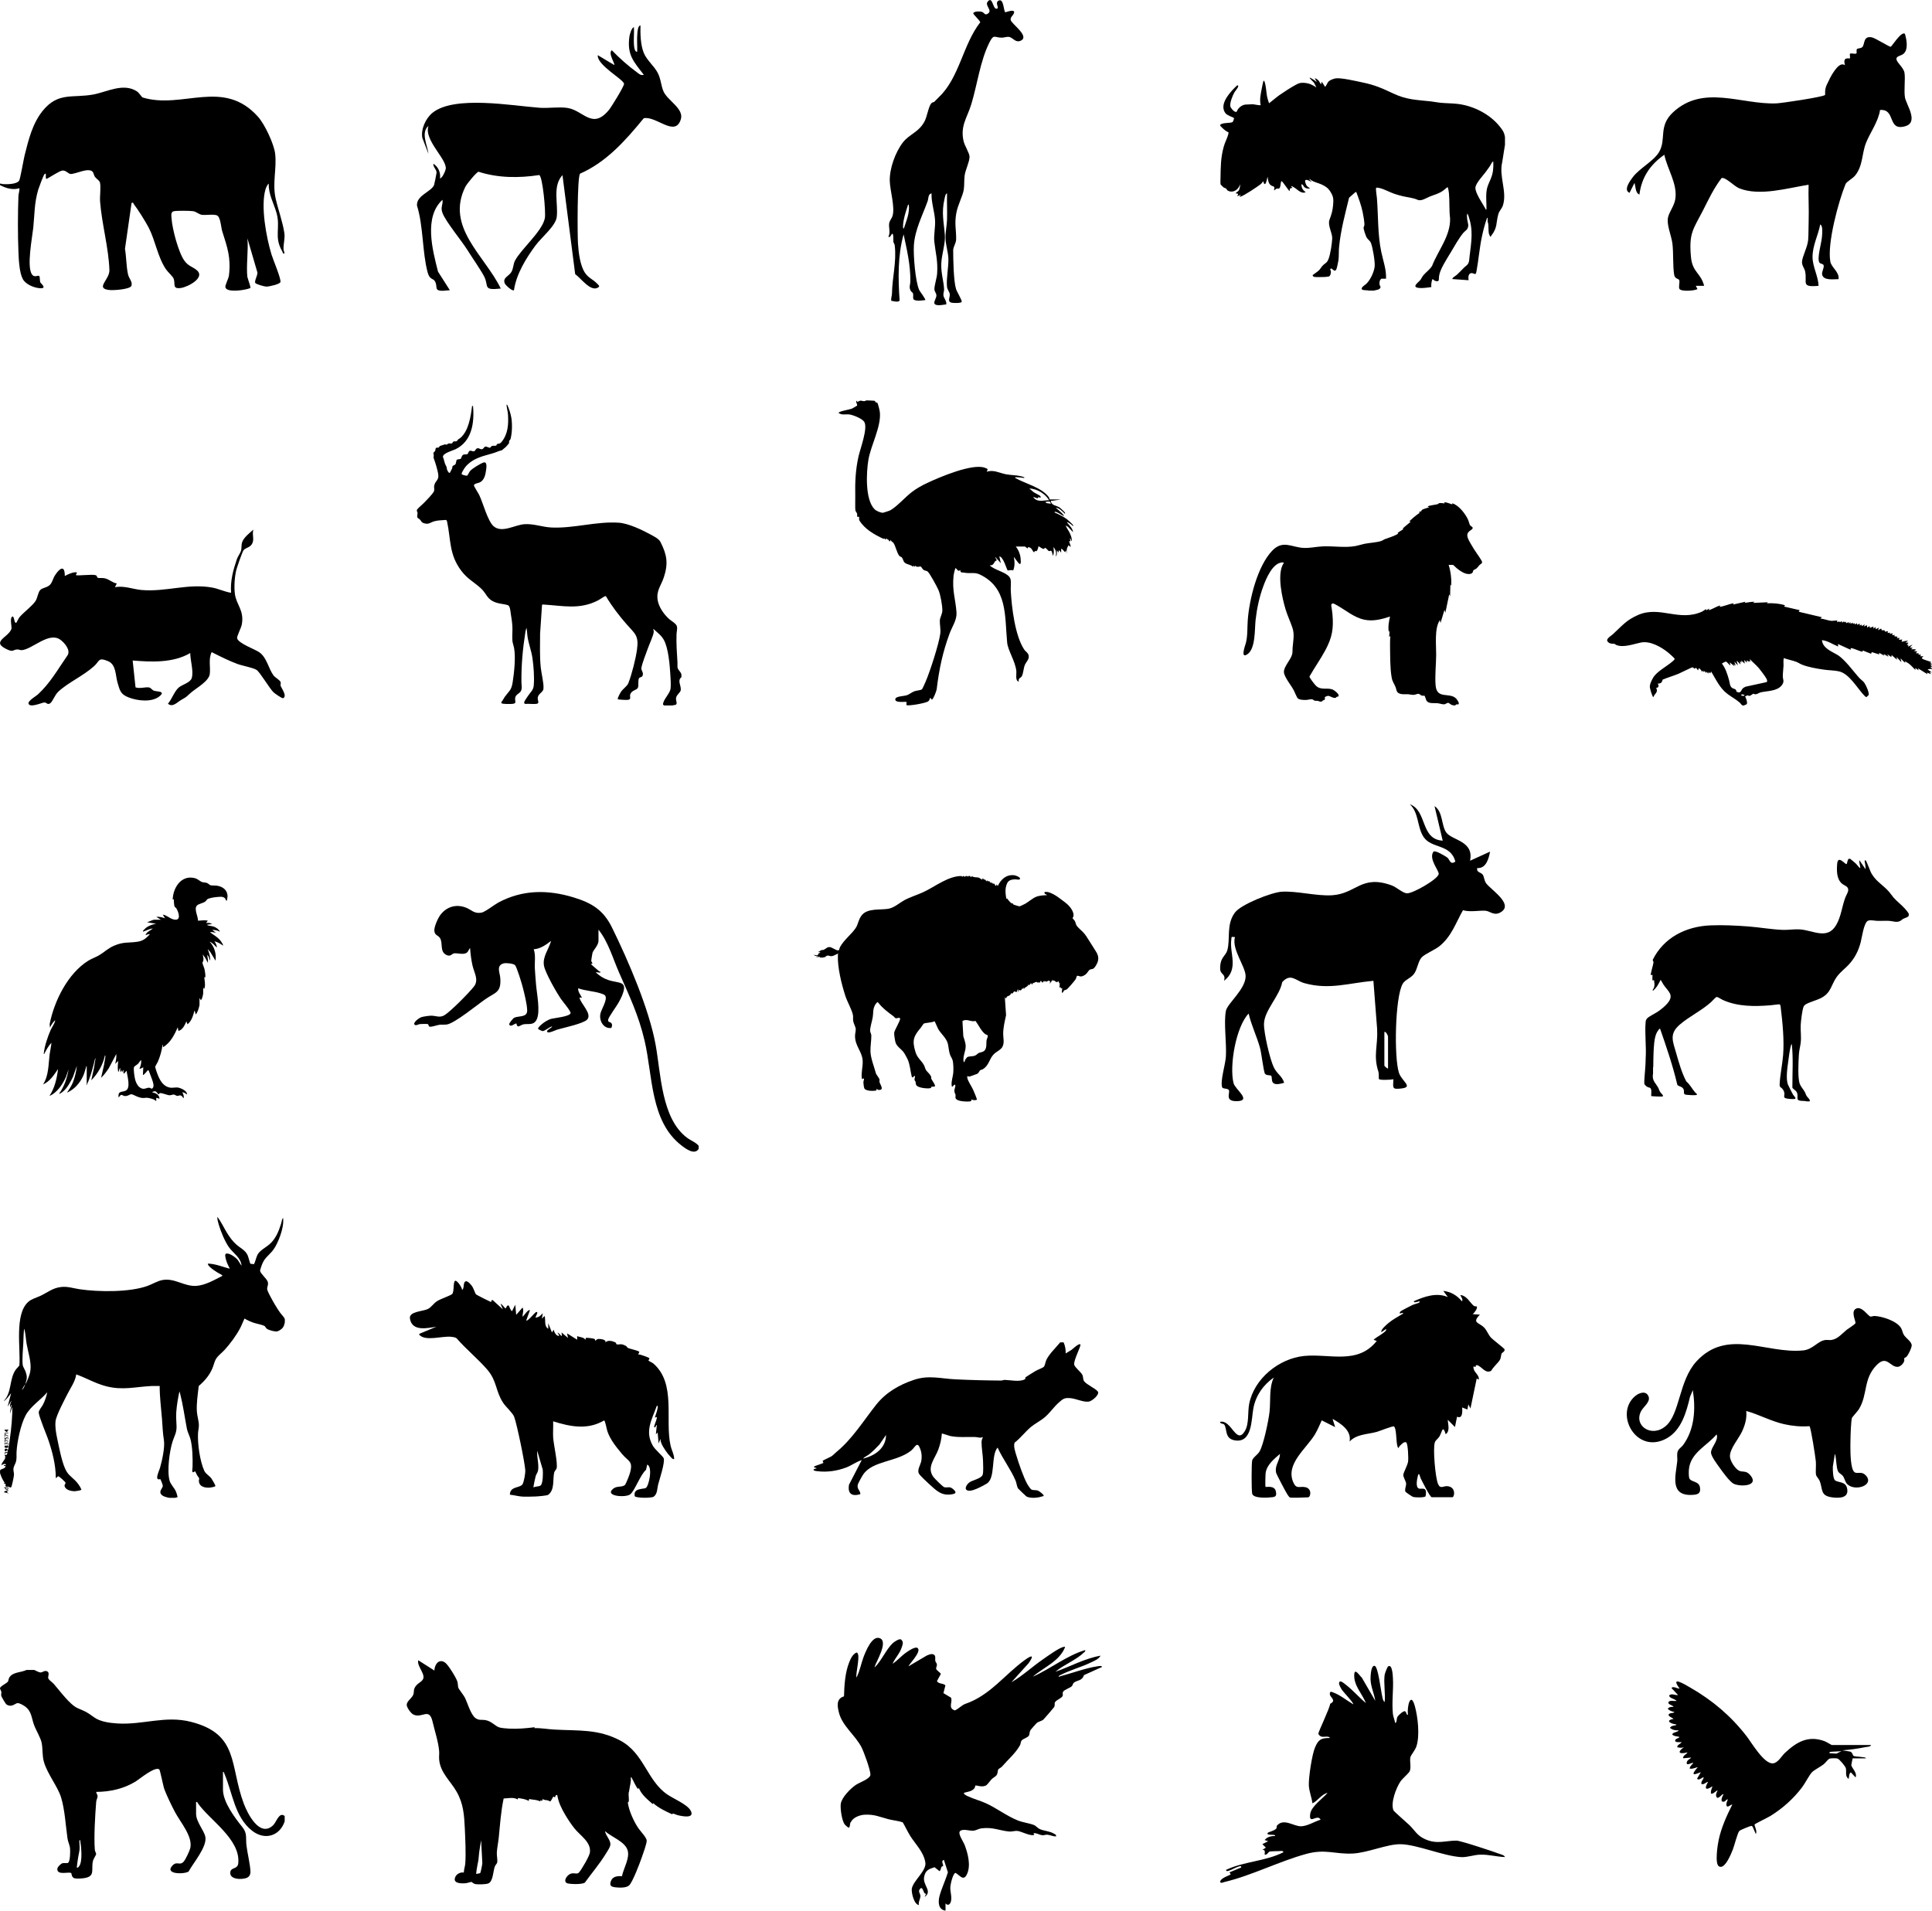 <?xml version="1.0" encoding="UTF-8"?>
<svg id="Ebene_1" xmlns="http://www.w3.org/2000/svg" width="95mm" height="93.96mm" viewBox="0 0 269.29 266.34">
    <path d="M243.31,83.86l-.14.18c.46-.06.94-.17,1.39-.16l-.23.16,2.08-.09-.14.14c.87-.03,1.71.02,2.54.28l-.14.18,2.13.49c.11.06-.09.15-.09.19l.08.06,3.16.75-.23.18c.49.03,1.03.27,1.51.32.15.02.82-.07.85-.04.01.01-.01.18,0,.23,0,.01.21-.11.3-.1.03,0,.03.1.05.1.11,0,.18-.15.3-.14v.18c.12.02.2-.14.3-.14.06,0,0,.26.25,0l.05.23.37-.14v.19s.23-.18.23-.18v.23s.32-.18.32-.18v.18s.28-.09.28-.09v.18s.32-.18.32-.18v.23s.37-.18.37-.18v.28s.28-.14.28-.14v.23s.45-.32.42-.21l-.14.25.46-.18v.32c.06.07.45-.47.37.05l.51-.18.02.28.3-.23v.32s.46-.23.46-.23l-.14.37.44-.23c.09.04.05.21.07.23.03.03.31-.02.39,0,.05.02.01.15.1.19s.27-.08.39-.04l-.05.23.37-.05-.09.18.42-.09-.05.28.37-.05-.09.18c.12.06.32.02.42.07.11.06-.1.14-.05.21l.37-.05-.09.28.46-.05-.09.32c.3-.07.61-.15.92-.14l-.37.25.42.02-.23.3.23.02-.09.23.65-.28-.37.39c.09.06.32-.03.37.09l-.23.16c.25.01.5-.03.74.05l-.32.23h.46s-.18.28-.18.28h.42c-.21.23.11.19.28.19l-.09.23h.42c0,.09-.29.21-.18.3.26.22,1.01.36,1.34.53l-.23.07.32.23-.28.02.28.28-.32.05c.14.03.25.16.32.28-.07-.02-.65.03-.65.07l.6.44-.32-.05.21.28-.58-.23.07.23-1.25-.78c-.2,0,.08.15,0,.23l-.44-.32.02.28c-.34-.31-.62-.68-1-.94-.04-.03-.53-.33-.5-.24l.09.16c-.08.06-.52-.48-.62-.55-.12,0-.05.02-.03.08.03.12.11.27.08.38l-.65-.69.05.37-.74-.65-.05.28-.51-.37c-.07.09.09.19.12.28-.09.07-.58-.36-.69-.3l.14.21s-.66-.35-.76-.42l.02.23-1.04-.32-.1.23-1.16-.46-.04.18c-.47-.09-1.13-.45-1.57-.51-.14-.02-.02.17-.09.23l-1.71-.78c-.14-.05.06.27-.04.32-.74-.3-1.43-.8-2.24-.88.12,1.12,1.31,1.55,2.14,2.04,1.06.63,2.24,2.32,3.11,3.27.18.19.42.35.58.53.24.28.83,1.51.67,1.83-.02.04-.25.19-.28.27-.09.02-.25-.16-.32-.22-.97-1.01-2.06-3.01-3.48-3.36-.6-.15-1.5-.15-2.15-.25-.97-.14-2.18-.34-3.08-.71-.25-.1-.49-.27-.74-.37-.55-.21-1.2-.32-1.76-.53-.09.34-.03.7-.04,1.04-.02.47-.1,1.02-.1,1.48,0,.51.27.71-.13,1.25-.65.87-2.05.79-2.96,1.01-.3.07-.46.29-.8.26-.08,0-.15-.09-.22-.07-.11.03-.33.25-.5.29-.2.04-.21-.07-.3-.07s-.23.14-.35.14c.12.21.4.94.21,1.11-.02.01-.36.17-.38.17-.3.05-.41-.25-.56-.39-.55-.48-1.11-.77-1.68-1.19-1.09-.8-1.62-2-2.3-3.13-.06-.04-.11.23-.16.23-.02,0-.18-.2-.23-.23l.02.23c-.07.05-.24-.19-.3-.23l-.05.18-.21-.28-.11.14-.19-.23v.23c-.16-.15-.25-.42-.47-.5-.12-.05-.08.23-.13.27-.08-.04-.27-.37-.32-.37-.03,0-.09.14-.18.13-.07-.01-.18-.17-.29-.18s-1.69.79-1.96.9c-.73.3-1.49.51-2.21.82-.07.39-.25.56-.66.54-.01.09.07.12.09.21.05.25-.08.38-.32.39.33.65-.22.77-.39,1.29-.15,0-.47-1.17-.49-1.36-.03-.46.23-.95.46-1.35.49-.86,1.92-1.58,2.71-2.28.08-.07.33-.27.28-.37-.06-.12-.73-.71-.88-.83-.97-.8-2.53-1.68-3.82-1.42-.99.2-2.38.74-3.39.36-.11-.04-.21-.15-.33-.18-.27-.05-.41.04-.7-.13-.75-.44.19-.9.51-1.2,1.28-1.17,1.85-1.97,3.54-2.7,3.06-1.31,5.71,1,8.92-.47.1-.05.48-.33.51-.32.05,0,.06.15.09.14l.35-.23-.02.23c.48-.15,1.06-.53,1.53-.65.03,0,.08-.01.07.02l-.14.16c.65-.07,1.3-.38,1.92-.5.15-.03,0,.13-.03.18l1.85-.42ZM242.07,96.42s.21.1.25.1c.35.04.39-.35.59-.56.11-.1.27-.18.4-.24l2.88-.63c.2-.04.11-.32.04-.46-.14-.29-.83-1.2-1.06-1.48-.38-.45-.89-.85-1.29-1.3l.12.42-.16-.18-.05.18-.3-.23-.02.32-.35-.37.07.51-.49-.42.05.28-.23-.18.09.42c-.11-.03-.47-.53-.55-.46l.18.6-.51-.51.18.49c-.11.07-.18-.14-.28-.16l.14.32-.67-.55.09.42c-.18-.07-.47-.5-.62-.53-.06-.01-.56.24-.56.28.52.67.77,1.51,1,2.33.12.41.07.88.5,1.11.18.1.37.05.49.3.03.07.02.17.05.21ZM243.17,96.85c-.22.02-.31-.16-.51.02.17.15.39.22.51-.02Z"/>
    <path d="M97.38,159.76v.39c-.57.9-1.78-.01-2.38-.47-4.39-3.38-4-9.72-5.16-14.64-.84-3.56-2.11-6.19-3.55-9.47-.88-2-1.5-4.27-2.87-5.98v1.52c0,.7-.73,1.3-.84,1.73-.02.08-.18,1.01-.17,1.07.01.17.17.26.16.43l-.23.04c.37.34.77.64,1.13.98.06.06.18.07.19.08.22.26-.52.04-.62.08.47.49,1.11.88,1.75,1.09,1.54.51,2.79.04,1.9,2.21-.11.28-.3.61-.44.88-.27.51-1.41,2.05-1.48,2.42-.08.39.24.3.42.48.19.19.12.47.02.69-1.09.15-1.71-.99-1.53-1.96.11-.6,1.02-1.96.69-2.52-.1-.17-.37-.25-.55-.31-1.01-.35-2.22-.37-3.23-.74-.05.47.31.89.51,1.29-.08.14-.37-.17-.31.08.19.81,1.79,2.23,1.04,3-.54.56-3.27,1.13-4.15,1.39-.29.09-1.15.51-1.35.37-.37-.26.59-.57.63-.82-.38.08-.98.63-1.32.66-.1,0-.6-.25-.62-.28-.1-.18.32-.53.46-.65.36-.32.92-.67,1.39-.79.45-.11,2.54-.31,2.66-.78.07-.26-1.16-1.7-1.38-2.03-.62-.92-2.11-3.53-2.32-4.54-.26-1.29.67-2.33.98-3.51-.7.55-1.5,1.12-2.42,1.17.3.82.11,1.81.16,2.69.04.72.1,1.46.16,2.18.1,1.29.64,3.8.09,4.93-.4.84-1.16.55-1.83.66-.23.04-.58.3-.72.29-.24,0-.24-.36-.27-.39-.14-.11-.87.63-1,.1-.04-.16.55-.85.7-.92.64-.29,1.82,0,1.8-1.02-.02-.89-.4-2.37-.63-3.27-.13-.5-.82-2.81-1.08-3.05-.24-.22-1.25-.32-1.57-.23-1.08.29-.52,1.31-.47,2.03.15,2.07-.68,1.99-2.05,2.94-1.12.77-4.32,3.4-5.41,3.55-.33.04-.66,0-.98.03s-1.32.41-1.49.23c-.07-.08-.07-.29-.17-.32-.16-.04-.87-.02-1.08,0-.29.03-.62.31-.81.03-.1-.34.72-.91,1.01-1s1.06-.2,1.36-.2c.68,0,1.18.34,1.86-.08.87-.54,3.44-3.14,4.1-4,.7-.91.02-1.9-.21-2.91-.18-.8-.28-1.61-.34-2.43-.17.13-.22.43-.39.58-.44.42-1.32.09-1.83.15-.32.04-.47.5-1.05.24-1.01-.46-.47-1.63-.92-2.36-.29-.46-.71-.34-.79-1-.06-.54.48-1.74.82-2.21.85-1.15,2.18-1.57,3.54-1.06.83.31,1.16.9,2.2.72.51-.09,1.76-1.08,2.34-1.4,3.37-1.81,6.88-1.83,10.5-.73,2.58.79,4.16,1.76,5.37,4.22,2.26,4.59,5.16,11.33,6.07,16.31.74,4.06.8,10.32,4.4,12.99.54.4,1.22.62,1.63,1.14Z"/>
    <path d="M34.89,76.09c-.26.26-.78.33-.97.65s-.85,2.23-.97,2.66c-.25.95-.34,2.42-.21,3.39.2,1.53,1.31,2.26.97,4.23-.08.49-.72,1.67-.66,1.95.16.71,2.48,1.52,3.09,1.95,1.06.74,1.27,2.25,1.97,3.21.27.36.88.63,1,.95.07.18-.05.38,0,.51.14.37.95,1.46.36,1.73-.16.07-1.21-.68-1.37-.84-.58-.6-1.87-2.79-2.34-3.1-.5-.32-1.97-.57-2.67-.83-1.24-.46-2.42-1.06-3.59-1.65-.47.98-.14,2.05-.26,3.05s-1.85,1.94-2.6,2.58-.45.51-1.41,1.05c-.53.3-1.18,1.08-1.82.51.55-.63.9-1.75,1.52-2.27.47-.39,1.59-.66,1.79-1.29.3-.96-.21-2.49-.2-3.5-2.38,1.39-5.37,1.26-8.03,1.04l.4,3.74c.57.22,1.38-.07,1.86.01.3.05.43.36.71.46.42.15,1.67.03.78.77-1.08.89-3.09.64-4.3.17-1.14-.44-1.23-.94-1.56-2.07-.3-1.03-.18-2.5-1.3-2.98-1.42-.6-1.17-.03-1.96.68-1.52,1.37-3.65,2.3-4.99,3.56-.51.48-.8,1.39-1.12,1.61-.42.3-.49-.13-.86-.1-.32.03-1.99.78-2.17.17-.12-.4,1-1.02,1.3-1.29,1.74-1.61,2.79-3.52,4.13-5.45.48-.72-.44-1.79-1.02-2.19-1.6-1.13-3.91,1.37-5.38,1.47-.18.01-.39-.12-.63-.1-.62.05-.51.39-1.33.02-2.45-1.1.13-1.68.54-2.88.09-.27-.24-1.38.07-1.68.37-.35.27,1.1.64.78.03-.03.27-.57.45-.78.58-.66,1.77-1.55,2.2-2.21.28-.43.34-1.2.66-1.54.3-.32.96-.32,1.35-.72.34-.34.42-.88.67-1.27.59-.94,1.41-1.67,1.4.04.45-.24.97-.49,1.49-.52.39-.02.07.23.06.39.22.14,2.29-.15,2.77.02.18.06.17.34.3.37.24.06.6-.02.95.06.67.15,1.03.61,1.68.72l-.26.52c1.3-.24,2.5.28,3.69.39,3.42.3,6.53-.96,9.91-.33.89.17,1.71.59,2.59.72-.13-1.65.29-3.16.81-4.7.14-.41.5-.84.59-1.23s0-.71.15-1.14c.22-.64,1.06-1.3,1.56-1.74-.26.86.32,1.55-.43,2.29Z"/>
    <path d="M182.62,10.83c.3.2.64.33.89.6,0-.17-.18-.35-.26-.5.16-.03.43.18.54.3.09.1.26.44.3.48.12.11.04-.28.14-.28.04,0,.43.58.46.67.22-.18.28-.52.48-.73s.73-.41,1.02-.45c.75-.1,2.83.38,3.67.56,1.77.36,2.79.82,4.38,1.57,1.83.86,3.23.87,5.19,1.08.44.05.88.15,1.31.19.8.08,1.61.07,2.42.16,2.38.28,4.85,1.6,6.21,3.59.24.34.33.63.4,1.04v1.07l-.39,2.45c-.47,1.97.71,4.06.11,5.98-.15.48-.52.78-.64,1.22-.36,1.24-.08,1.87-.99,3.02-.05.06-.08.22-.15.12-.04-.05-.18-.38-.19-.44-.07-.42-.03-.96-.09-1.38-.01-.09-.07-.14-.08-.23-.02-.14.02-.33,0-.48,0-.05-.02-.12-.08-.06-.29.83-.52,1.68-.7,2.53-.35,1.62-.47,3.28-.77,4.9-.12.67-.27.28-.65.26-.51-.03-.52.64-.45.99l-2.26-.16c0-.06,0-.09.04-.14.08-.11.46-.35.6-.47.34-.31.66-.67.99-.99.36-.35.57-.36.7-.93.18-1.98.63-3.72.09-5.68-.02-.07-.26-.96-.35-.9-.07.25-.03.55,0,.81.07.52.3.85-.03,1.36-.07.11-.37.33-.49.47-.64.75-1.3,1.96-1.82,2.82-.52.87-1.47,2.29-1.59,3.25-.06.43.11.88-.57.64-.16-.06-.19-.19-.35-.23-.15.36-.18.72-.16,1.11-.55.06-1.13.17-1.69.12-1.16-.11-.1-.76.18-1.13.14-.19.23-.42.4-.63.37-.45.91-.8,1.22-1.32.85-2.18,2.58-4.18,2.51-6.62-.15-1.15-.05-2.34-.16-3.49-.01-.14-.1-.81-.2-.87l-.57.46c-.57.44-1.22.59-1.86.84-.48.19-1.22.7-1.72.48-.64-.29-1.34-.34-2.04-.5-.39-.09-.79-.2-1.18-.33-.69-.23-1.44-.67-2.11-.82-.1-.02-.41-.1-.47-.01-.08.13.09,1.17.11,1.4.2,2.51.09,5.06.61,7.52.26,1.24.72,2.45.66,3.73h-.65s-.16.15-.17.18c-.09.16-.11.49-.08.66.03.16.21.26.09.46-.16.27-.62.27-.89.36h-.71c-.2-.09-.82,0-.95-.18-.18-.26.43-.6.59-.75.57-.52,1.12-1.69,1.19-2.46.06-.64-.27-2.6-.51-3.22-.16-.4-.43-.48-.62-.81-.12-.22-.44-1.15-.42-1.37.01-.09.08-.17.1-.26.08-.36-.15-1.5-.23-1.91-.2-.95-.54-1.86-.88-2.77l-.1-.02-.91.8c-.55,2.26-1.17,4.54-1.39,6.86-.07.6-.01,1.27-.09,1.86-.03.22-.22,1.12-.3,1.28-.21.4-.47-.02-.68-.13-.09-.05-.16.08-.16.16s.07.13.08.2c.04.2-.05.68-.28.75-.11.03-.43.06-.57.07-.25.01-1.35.04-1.52-.03-.07-.03-.21-.16-.16-.24.27-.22.62-.42.87-.66.19-.18.3-.41.47-.6.41-.46.63-.35.88-1.02s.47-2.09.5-2.83-.67-1.84-.38-2.6.42-1.21.5-2c.07-.84.08-1.2-.38-1.92-.33-.52-.7-.76-1.25-1.01s-1.2-.33-1.65-.77c-.03.19.23.29.3.44-.2-.08-.66-.41-.88-.26-.14.1.09.63.17.75.1.15.21.19.34.3.05.04.11.05.09.13-.29,0-.57-.02-.77-.24-.12-.13-.17-.37-.38-.36,0,.51.19.81.59,1.09-.58.31-1.16-.39-1.63-.67-.03-.02-.46-.27-.39-.12.03.07.18.12.16.22-.35-.04-.36.15-.38.44-.2-.16-.97-1.37-1.11-1.39-.08-.01-.06.03-.08.08-.07.22-.07.77-.23.9-.1.09-.27.03-.4.06-.08.02-.31.27-.35.23.15-.67-.07-.46-.43-.7s-.41-.77-.46-1.17c-.05,0-.17.87-.34.97-.18.12-.23-.28-.3-.38-.11.22-.23.35-.42.49-.51.38-2.18,1.5-2.7,1.66-.33.1-.02-.15.05-.25l-.52.2.12-.3c-.01-.06-.25-.09-.32-.1-.07-.07.27-.25.32-.3.23-.24.26-.65.28-.97l-.15.34c-.28.54-.96.88-1.54.57-.19-.1-.18-.23-.27-.31-.06-.05-.24-.08-.34-.15-.05-.03-.4-.38-.42-.41-.05-.11-.03-.72-.02-.89.03-1.61.02-2.85.46-4.42.16-.57.49-1.18.63-1.71.09-.37-.05-.25-.26-.4-.3-.2-.62-.49-.86-.75v-.16c.29-.34,1.5-.18,1.73-.4.06-.06.22-.47.17-.55-.04-.06-.95-.35-1.18-.66-.84-1.12.34-2.55,1.09-3.35.09-.09.49-.52.57-.54.05-.01.1.05.12.09.05.18-.42.7-.53.89-.25.43-.67,1.47-.57,1.95.05.25.53.81.8.78.14-.01.16-.23.23-.33.25-.38.73-.71,1.2-.7.32,0,.59-.04.87-.04.18,0,1.04.2,1.13.12-.18-.73,0-1.53.14-2.26.03-.15.2-1.07.26-1.11.09-.06.11.02.13.08.23.64.23,1.44.36,2.1.05.26.16.61.25.86.02.04-.02.07.06.05.48-.37.93-.77,1.42-1.12.69-.48,1.56-1.04,2.29-1.44.45-.24.64-.3,1.17-.26.67.05,1.15.27,1.68.64l-.32-.65c-.2-.24-.46-.43-.63-.7h.08ZM208.14,22.54c-.05,0-.08-.01-.12.03-.07.06-.29.5-.39.64-.17.25-.35.5-.53.74-.37.5-1.42,1.61-1.45,2.2-.05.78,1.1,2.35,1.46,3.07l.08-.02c.02-.82-.09-1.64,0-2.46s.32-1.13.61-1.85c.32-.79.38-1.49.34-2.34Z"/>
    <path d="M80.84,24.22c-.39.61-.36,8.42-.28,9.7s.29,3.05.96,4.08c.5.77,1.18.96,1.69,1.52.19.21.51.36.11.58-1.02.57-2.32-1.29-3.15-1.89l-1.77-13.8c-1.43,1.56-.57,3.93-.8,5.85-.15,1.23-2.14,2.85-2.94,3.93-1.32,1.77-2.71,4.04-3.02,6.26-.22.19-1.17-.7-1.27-.92-.37-.82.57-1.03.91-1.62.29-.5.25-1.09.5-1.57.82-1.6,3.78-4.06,4.16-5.91.17-.8-.31-5.93-.79-6.03-2.8.43-5.73.42-8.45-.46-.24,0-1.62,1.67-1.83,2.08-2.82,5.64,2.71,9.61,4.93,14.2-2.57.29-1.62-.33-2.32-1.69-.45-.87-1.68-2.64-2.31-3.65-.82-1.32-3.04-3.97-3.5-5.21-.31-.82.11-1.13,0-1.82-2.61,2.41-1.4,6.94-.62,10.01l1.65,2.59c-2.61.32-1.5-.35-2.12-1.31-.21-.32-.71-.16-.98-1.19-.75-2.81-.58-6.42-1.48-9.3-.09-1.42,1.95-1.89,2.38-2.85.04-.08.35-1.64.35-1.73,0-.49-.51-.76-.44-1.25.69.44,1.03,1.26.92,2.06.35-.1.76-1.06.8-1.34.18-1.37-3.08-4.02-2.41-5.99-1.11.94-.13,2.73,0,3.89l-.86-2.24c-.21-1.21.48-2.72,1.44-3.49,3.05-2.44,11.09-.97,14.89-.69,1.24.09,2.67-.15,3.87.02,2.26.32,3.48,3.12,5.82.28.35-.43,2.11-3.29,2.1-3.63-.01-.6-3.79-2.6-3.66-4l2.29,1.37c.16-.17-.89-1.61-.34-2.06,1.08,1.11,2.29,2.19,3.54,3.1.31.23.48.43.93.33-1.43-1.86-2.36-2.78-2.01-5.33.04-.27.29-1.25.63-1.31.05.86-.07,1.75.02,2.61.02.22.1.86.43.82.04-.86-.06-1.74.03-2.61.02-.23.09-1.08.43-1.06-.02,1.21,0,2.64.45,3.79.4,1.03,1.48,1.87,1.97,2.84.46.91.44,1.81.82,2.62.59,1.24,2.84,2.36,2.39,3.82-.79,2.58-3.44-.51-5.17-.14-2.51,3.06-5.19,6.11-8.89,7.73Z"/>
    <path d="M34.51,38.67c.03.26.48,1.35.38,1.48-.6.28-3.22.7-3.47-.08-.09-.29.43-1.19.49-1.67.3-2.5-.22-3.91-.93-6.15-.17-.53-.23-1.87-.66-2.18-.39-.28-1.63-.04-2.2-.13-.42-.07-.76-.43-1.18-.5-.44-.07-2.29-.09-2.71,0-.48.09-.33.69-.31,1.08.1,1.42.96,4.7,1.79,5.83.52.71,1.02.79,1.62,1.23,1.46,1.06-1.11,2.41-2.1,2.56-1.25.18-.77-.54-1.01-1.26-.11-.34-.83-.96-1.1-1.36-1.16-1.75-1.45-3.94-2.38-5.76-.44-.85-1.52-2.58-2.1-3.32-.08-.11,0-.24-.3-.16l-.92,6.4c.2,1.16.17,2.44.43,3.59.13.56.65,1.01.47,1.56-.17.51-2.5.65-3.01.6-2.16-.2-.01-1.43-.06-2.78-.1-3.08-1.06-6.43-1.3-9.56-.06-.73.15-2.1-.03-2.69-.07-.23-.51-.51-.68-.74-.16-.22-.18-.55-.32-.71-.58-.66-2.35.32-3.07.3-.32-.01-.64-.51-1.13-.48-.41.02-1.75.94-2.21,1.16-.31,0,.1-1.03-.32-.64-.12.11-.78,1.87-.87,2.17-.55,1.92-.49,3.37-.68,5.26-.15,1.42-.94,5.42-.19,6.52.38.55.9.02,1.03.26.12.2.04.6.15.88.03.09.98.84,0,.8-.85-.04-2.05-.52-2.46-1.3-.48-.92-.56-2.73-.6-3.79-.1-2.44-.09-5.32,0-7.76.01-.37.18-.72.13-1.09-.94.28-1.88,0-2.71-.45-.05-.35.22-.14.39-.13.55.04,1.95.04,2.29-.48.16-.25.62-2.96.77-3.56.54-2.14,1.08-4.39,2.5-6.16,2.17-2.69,4.17-1.74,7.13-2.3,1.86-.36,4.15-1.66,6.04-.41.25.17.68.81.75.83,5.58,1.71,11.27-2.74,16.12,2.71.92,1.03,2.21,3.77,2.37,5.12.25,2.08-.41,4.08.07,6.26.33,1.47,1.02,3.38,1.22,4.85.1.71-.14,1.44-.12,2.19,0,.22.16.55.14.57-.21.23-.27-.17-.32-.25-1.2-2.04-.19-3.28-.81-5.4-.38-1.32-1.12-2.57-1.07-4.03-.18.09-.4.6-.45.78-.7,2.38.11,6.72.84,9.11.22.72,1.35,3.37,1.24,3.82-.07.31-1.6.64-1.95.64-.27,0-1.44-.32-1.56-.52-.15-.25.36-1.11.3-1.45l-1.39-4.75c.15,1.73-.2,3.8,0,5.49Z"/>
    <path d="M140.23,125.33l.14-.11c.1.17.47.63.65.7.07.03.16-.04.16-.03.01.02-.04.11.04.17.06.05.8.28.88.28.06,0,.71-.31.81-.37.44-.25.98-.73,1.46-.94.45-.2,1.07-.24,1.56-.25-.03-.11-.25-.13-.31-.22-.17-.28.16-.25.39-.22.43.05,1.18.49,1.53.76.38.29.86.62,1.2.92.42.37.98,1.09.89,1.68-.02.11-.14.23-.13.29,0,.03.28.31.34.44.15.35.09.49.41.82.48.51.76.64,1.18,1.28.44.66.84,1.36,1.28,2.02.5.75.5,1.34,0,2.11-.4.61-.5.31-.86.54-.1.07-.31.42-.42.53-.19.18-.51.38-.78.38-.14,0-.44-.14-.53-.08-.06.04-.11.33-.17.44-.11.2-1.14,1.39-1.28,1.46-.04.02-.31.09-.36.14-.07.07-.16.4-.31.28-.02-.02.07-.59.06-.61-.01-.01-.24.16-.22-.17l-.17.11.05-.67-.11.06c0-.49-.18-.17-.31-.17s-.26-.16-.32-.2c-.02-.01-.07.03-.09.02-.05-.03.07-.19-.18.02l-.06-.22c.03.22-.21.39-.31.61l.03-.39c-.14.11-.1-.03-.14-.05-.08-.03-.31.15-.4.15s-.16-.12-.18-.1c-.02.02.04.14-.06.11-.01-.32-.23.11-.25.11-.18,0-.17-.28-.28-.22-.09.05-.09.25-.17.28-.03.01,0-.25-.25,0,.02-.25-.49-.13-.53.06-.06-.26-.18.08-.28.17l-.11-.22-.28.33-.08-.17c-.07.39-.49.35-.64.67l-.08-.22-.06.22-.11-.11c0,.18-.15.3-.31.33-.03,0-.04-.36-.28.22-.08-.08.14-.35-.03-.39,0,.06-.15.38-.17.39-.02.02-.22-.14-.33-.09-.07.04-.16.26-.31.31-.07-.27-.14.09-.26.19-.08.07-.37.16-.43.21-.09.08,0,.27-.21.21-.05-.01,0-.14-.08-.11l.17,2.49c-.19.88-.4,1.71-.4,2.62,0,.56.17,1.1-.05,1.67-.22.56-.9.76-1.28,1.17-.64.68-.64,1.54-1.51,2.07-.11.07-.3.09-.38.15-.12.11-.18.39-.42.5-.09.04-.98.36-1.03.37-.26.03-.41-.21-.33.19.09.49.59,1.15.81,1.66.08.18.58,1.32.52,1.39-.3.09-.5.07-.78-.05-.02.02.16.22-.2.28-.39.06-1.49-.01-1.81-.25s-.14-.38-.18-.65c-.02-.17-.15-.29-.16-.51-.03-.38.19-.57.11-.92-.22-.06-.35.39-.45.25-.03-.04-.05-.16-.05-.22-.04-.57.18-1.15.23-1.67.04-.45.03-1.38-.1-1.8-.08-.27-.27-.49-.37-.8-.15-.48-.17-.97-.28-1.45-.18-.77-.88-1.33-1.3-1.99-.12-.19-.49-1.1-.56-1.17-.33.21-1.27.2-1.51.34-.06.03-.3.45-.39.55-1.03,1.2-1.25,1.78-.76,3.39.26.87.82,1.16,1.2,1.87.11.2.14.42.24.6.2.36.61.58.76,1.03.02.05-.03.14,0,.22.07.2.63.9.51,1.07-.05.08-.38.04-.47.06-.06.01.06.18-.29.22-.41.05-1.6-.06-1.83-.44-.1-.16-.06-.3-.1-.46-.03-.1-.14-.17-.15-.3-.02-.16.1-.35.06-.53-.2-.01-.29.39-.44.13-.2-.81-.24-1.67-.58-2.44-.11-.25-.45-.86-.61-1.06-.33-.39-.9-.75-1.07-1.27-.08-.25-.23-1.16-.19-1.4.06-.37.89-1.71.82-1.96-.06-.19-.41-.03-.53-.03-.2,0-.25-.18-.39-.28-.77-.57-1.55-1.14-2.14-1.92-.12-.15-.34.21-.41.31-.35.61-.24,1.09-.34,1.72-.09.56-.37,1.38-.37,1.92,0,.19.16.38.17.66.01.7-.15,1.54-.12,2.24.04.95.5,2.06.75,2.99.07.26.44.62.51.89.03.14-.03.22,0,.34.05.32.71,1.12-.05,1.12-.2,0-.22-.07-.36-.17.04.24-.03.26-.25.28-.38.04-1.28.03-1.45-.33-.08-.17-.14-.72-.13-.91,0-.12.19-.51-.02-.47-.06.01-.16.21-.2-.03-.13-.74.18-1.71.11-2.51-.1-1.25-1.08-2.02-1.06-3.41,0-.28.11-.67.1-.94-.02-.31-.31-.79-.36-1.14-.04-.28.02-.57-.04-.85-.14-.69-.81-1.88-1.05-2.63-.54-1.68-1.11-3.96-1.04-5.71,0-.08.03-.13.06-.19-.31.08-.58.31-.9.36-.24.03-.42-.11-.63-.08-.13.02-.23.16-.35.21-.25.1-.48.07-.74.07l.11-.11-.67.05.39-.11c-.2-.05-.5-.02-.61-.22.17.03.41.12.56.03.05-.03,0-.12.01-.13.07-.08.25-.14.32-.26-.09-.07-.24.1-.28-.08.18.03.25-.15.39-.2.11-.04.23-.01.34-.05.21-.07.47-.36.75-.39.45-.05,1.13.66,1.41.41.02-.01.08-.3.13-.4.57-1.04,1.56-1.73,2.19-2.66.36-.54.38-1.22.87-1.81.8-.97,2.52-.69,3.65-.87.83-.13,1.56-.81,2.26-1.2.81-.44,1.85-.75,2.7-1.15,1.57-.74,3.4-2.2,5.2-2.22.11,0,.17.09.22.11.03,0,.02-.11.06-.12.09,0,.22.11.28.12.03,0,.02-.09.03-.1.03-.02.11.07.15.04.02-.02,0-.09.01-.1.02-.02.18.19.32.09.02-.01,0-.11.04-.09.1.04.27.14.34.22l.05-.17c.3.25.74.13,1.03.25.14.06.25.21.42.25v-.22s.11.17.11.17l.08-.11.06.22.11-.17c0,.21.26.22.28.39l.06-.17c.09-.02.02.11.09.12.18.02.19-.15.33.22l.08-.17.03.22.14-.11c0,.23.31.17.33.18.03.02.1.25.15.27.23.07.07-.15.19-.17l.14.22c.43-.94,1.18-1.62,2.28-1.5.2.02.75.22.81.42.09.32-.52.14-.68.15-.46.02-.9.1-1.11.55-.35.76-.22,1.48-.1,2.27ZM134.78,147.39c.28-.23.94-.05,1.3-.35.48-.41.33-.23.86-.42.69-.25.5-1.1.57-1.61.03-.2.22-.49.16-.67-.03-.1-.23-.11-.33-.18-.54-.38-.97-1.32-1.37-1.85-.65.2-1.19-.38-1.82.02l.12,2.11c.13.44.33.93.33,1.4.01.69-.45,1.46-.28,2.2.17.03.15-.23.23-.35.02-.04.21-.28.23-.3Z"/>
    <path d="M179.78,208.71c-.12-.03-.3-.35-.39-.48-.18-.27-1.48-2.74-1.52-2.94-.22-1.06.51-1.62.54-2.63-.82.72-1.84,1.51-2,2.67-.03.25-.08,1.86-.01,1.93.08.07,1.27-.27,1.44.65.1.53.02.73-.5.79-.65.08-2.67.21-2.81-.51-.1-.54-.1-4.06,0-4.59.08-.41.77-.83,1.03-1.27.56-.95,1.26-4.33,1.39-5.51.18-1.59-.1-3.29.59-4.8-1.48,1.05-2.49,2.48-2.84,4.28-.29,1.52-.13,4.97-2.67,4.46-1.36-.28-.96-1.59-1.39-2.18-.13-.18-.54-.06-.59-.38,1.59-.41,2.27,3.33,3.48,1.25.59-1.02.36-2.56.58-3.73.68-3.54,4.14-6.35,7.67-6.71,3.54-.35,7.46,1.27,10.12-2.1l-.43-.14c.18-.33,2-1.17,1.72-1.51l-.65.43c-.12-.32.63-.96.93-1.22.64-.54,1.38-.93,2.09-1.36.13-.32-.79.28-.36-.29.08-.11,1.38-.77,1.63-.89.31-.15.65-.21.96-.33.44-.53-.76.22-.72-.22,1.48-.66,3.16-1.25,4.74-.58l-.64-.86c1.06.12,1.92.63,2.59,1.44.27-.18-.25-.83-.22-.86.89.05,1.35,1.07,1.88,1.5.12.1.38.06.41.09.19.2-.34.93-.57,1.07l1.01.07c-1.15,1.2-.14,1.06.58,1.79.41.41.57.96.93,1.37.27.32,1.9,1.54,1.93,1.67.08.32-.34.45-.41.6-.11.24-.06.56-.24.88-.22.38-.96,1.03-1.21,1.52-.82.46-1.34-.64-1.96-.78-.27-.06-.15.19-.23.24-.07.04-.44-.33-.22.37.13.44.78.83.68,1.4l-.29-.15-.87,4.17-.29-.57-.14.72-.72-.29c.02.59.08,1.63-.72,1.29l-.29,1.44-1-1.01c.02.67.35,1.56-.29,2.01-.43-1.42-.51-.27-.89.34-.17.28-.53.49-.63.81-.28.87.07,4.86.44,5.76.32.78.74.3,1.27.33,1.3.08,1.03,1.54.74,1.54h-2.88c-.24,0-1.35-2.26-1.54-2.63-.09-.18-.23-1.03-.4-.31-.1.43-.34,1.51.14,1.73.36.16,1.24-.41.94,1.08-.15.21-1.41.17-1.71.1-.14-.03-1.04-.66-1.08-.72-.17-.29.11-.82.08-1.16s-.39-.83-.39-1.19c0-.33.59-1.3.67-1.9.06-.42-.02-2.42-.25-2.62-.28-.25-.81.38-.97.54-.06.06-.11.43-.25.04-.23-.62-.12-2.56-.5-2.82-.16-.11-2.03.66-2.42.76-1.29.35-2.79.3-3.77,1.34.3-1.55-1.22-2.5-2.37-3.16l.36,1.15-1.87-.94c-.3.65-.57,1.32-.94,1.94-1.21,2.01-4.12,4.12-3.04,6.66.45,1.07.89.53,1.73.72.91.2.73,1.41.32,1.41-.57,0-2.19.12-2.59,0Z"/>
    <path d="M255.75,202.66l-.28,1.76c-.02.39,0,1.73.33,1.95.45.31,1.44.13,1.65,1.07.31,1.37-1.01,1.41-2.01,1.29-1.77-.21-1.34-1.1-1.8-2.29-.12-.3-.45-.59-.51-.85-.09-.38.02-1.31-.03-1.87s-.69-4.77-.89-4.92c-1.18.09-2.37-.02-3.53-.28-1.83-.41-3.48-1.34-5.28-1.84.1,1.05-.17,1.96-.6,2.89-.47,1-1.76,2.44-1.67,3.5.05.59.65,1.53,1.14,1.86.54.38,1.02-.04,1.63.63,1.42,1.56-1.18,1.73-2.2,1.29-.58-.25-1.6-1.69-2.01-2.26-.33-.46-1.16-1.55-1.2-2.07-.05-.77,1.1-1.68.78-2.58-1.34,1.6-3.62,2.54-3.86,4.85-.03.29-.04.97.04,1.23.19.62,1.35.37,1.5,1.32.14.88-.35,1.01-1.13,1.04-3.11.13-2.26-2.66-2.04-4.67.05-.43-.07-.89.04-1.32s.54-.64.77-.95c1.61-2.18,1.78-5.06,1.36-7.66l-.39.93c-.51,2.14-1.2,4.66-3.27,5.8-4.19,2.3-7.35-3.41-4.37-5.91.57-.48,1.57-.81,1.88.11.24.72-.74,1.4-1.05,1.98-1.09,2.04,1.46,3.79,3.44,2.08s1.81-6.31,4.26-8.99c4.29-4.69,9.72-1.03,14.88-1.54,1.36-.13,2.05-1.33,3.09-1.45.26-.03.54.02.81,0,.92-.12,1.51-.89,2.19-1.44.21-.17,1.22-.78,1.21-.94-.03-.45-.68-1.66.11-2.01s1.63,1.04,1.97,1.12c.14.03.4-.1.62-.08,1.08.07,3.01.69,3.63,1.65.2.31.22.7.43,1.02.26.4,1.11.96,1.07,1.45-.03.39-.45,1.26-.72,1.56-.08.09-.28.14-.32.22-.03.05.05.24-.02.43-.12.33-.52.74-.89.76-1.06.05-1.5-1.65-2.86-.32-2,1.96-1.26,4.14-2.56,6.24-.16.26-.93,1.09-.96,1.21-.13.45-.19,2.29-.2,2.88-.03,1.1-.05,3.01.23,4.05.37,1.38,1.1.2,1.91,1.08,1.24,1.35-1.48,2.28-2.58,1.22-.33-.32-.36-.77-.6-1.12-.2-.28-.55-.39-.69-.67-.28-.55-.22-1.78-.43-2.42Z"/>
    <path d="M265.51,4.7c.24.8.51,2.17-.17,2.78-.34.32-1.07.3-1,.79.08.52,1.01,1.14,1.12,1.91.13.86-.1,2.43.06,3.4s1.97,3.45.05,4.01c-2.56.75-1.27-2.44-3.52-2.26-.24,1.64-1.43,3.22-1.97,4.62-.58,1.49-.41,3.16-1.5,4.51-.37.45-1.19.85-1.34,1.2-.99,2.43-2.58,8.3-2.12,10.81.15.82,1.3,1.47,1.14,2.44-.67,0-2.08.23-2.28-.62-.09-.41.29-.91.21-1.3-.04-.22-.48-.22-.59-.38-.38-.58.29-2.71.35-3.58.03-.36.17-1.59-.24-1.74-.29,1.53-1.08,2.94-1.07,4.55.01,1.37.79,2.64.84,4-2.48.23-1.58-.42-1.86-1.95-.09-.5-.46-.83-.45-1.37.02-.75.78-2.07.86-3.09.06-.71.04-1.89.07-2.7.05-1.65-.06-3.33-.01-4.98-2.92.46-6.78,1.63-9.64.51-.75-.29-1.85-1.55-2.48-1.45-1.13,1.48-1.79,2.94-2.62,4.56-1.34,2.6-1.96,3.11-1.66,6.42.2,2.21,1.36,2.2,1.84,4.05h-1.16s.23.46.23.46c-.47.25-2.28.36-2.51-.03-.15-.26.06-.85-.02-1.2-.06-.25-.6-.16-.71-.73-.21-1.14-.09-3.08-.25-4.37-.15-1.19-.84-2.61-.61-3.68.15-.69.85-1.61,1-2.47.37-2.15-1.09-4.19-1.52-6.25-1.94,1.36-3.17,3.12-3.47,5.55-.59-.23-.51-1.1-.69-1.62l-.69,1.38c-.9-.38.08-1.69.46-2.19.95-1.25,2.93-2.25,3.66-3.5,1.06-1.8-.16-3.59,1.96-5.55,4.23-3.91,9.5-1.04,14.38-1.23.77-.03,6.6-.9,6.8-1.18.04-.06-.11-.7.24-1.43.25-.52.61-1.33,1.08-1.96.36-.48.88-1.13,1.46-.75-.41-1.28.64-.88.67-.95.08-.14-.06-.56.03-.65.14-.13.73.1.89-.05.08-.07-.05-.47.07-.6.13-.14.55-.06.76-.29.36-.4.09-1.6,1.33-1.34.46.09,2.42,1.33,2.61,1.31.14-.01,1.46-2.17,1.96-1.82Z"/>
    <path d="M64.4,179.82c.29-.17.18-.72.32-1.02.25-.52.76.09,1.01.39.29.37.48,1.09.62,1.24.08.08,1.97,1.03,2.08,1.06.08.02,0-.34.25-.26l1.41,1.28-.32-.77c.25.06.52.57.7.64.07.03.19-.56.45-.38.04.03.22.65.45.77l.45-.9.13,1.41.89-1.02c.21.45-.02.82,0,1.28.17-.09.8-1.11,1.02-.89l-.51,1.41c.19.2,1.15-1.07,1.35-1.15.49-.2-.12.7-.06.77.53-.1.69-.26,1.02-.64l-.13.77.38-.38c.19.61-.12,1.41.51,1.79v-.77s.51,1.28.51,1.28l.25-.38c.04.34.43,1,.77.83l-.25-.45c.49.27.71.97.57,0l.9.77-.13-.64,1.41.89v-.51c.39.19.87.11,1.15.51l.06-.25c.11-.06,1.04.06,1.19.13.14.07.09.24.1.25.06.04.23-.23.44-.24.28-.02,1.22.08.97.5.36-.38.94-.23,1.38-.04.17.07.14.29.24.3.51.05.52-.16,1.21.18.21.1.23.27.34.32.23.1,1.46.38,1.57.52.05.07-.17.35-.13.38.21-.06,1.49.45,1.54.51s-.15.34-.12.37c.02.03.51.24.7.4,3.19,2.81,1.56,7.8,2.38,11.44.15.65.49,1.18.5,1.86-.23.05-.31-.12-.45-.25-.47-.46-1.11-1.38-1.35-1.98-.07-.18-.11-.38-.12-.58l-.25.64-.13-1.53-.25.25.13-1.28c-.18-.07-.12.52-.38.25-.04-.05.35-.99.38-1.22.06-.38-.27.05-.26-.13.11-.4.29-.78.35-1.18.02-.14.14-.44-.09-.41-.7,1.95-1.72,3.56-.54,5.59.31.53,1.35,1.39,1.49,1.7.24.52-.58,2.97-.77,3.7-.14.53-.07,1.28-.62,1.68-.3.21-2.58.2-2.64-.09-.23-1.15,1.23-.94,1.55-1.13.41-.24,1.01-2.92.19-3.26l-.16.73c-.8.68-1.55,2.89-2.21,3.42-.6.49-3.72.28-2.34-.81.52-.41,1.31-.13,1.64-.54.12-.15.61-1.38.67-1.63.47-1.7-.21-1.57-1.11-2.65-.78-.94-1.6-1.93-2.02-3.1-.11-.29-.32-1.55-.48-1.57-2.29,1.35-4.69.88-7.1.12.03.74-.04,1.5,0,2.24.06.99.67,3.6.48,4.32-.05.19-.27.33-.33.57-.24.98.11,2.42-.85,3.12-.15.11-1.46.22-1.79.23-.41.02-1.26.03-1.68.02-.56-.01-1.28-.22-1.86-.27,0-1.17,1.35-.93,1.73-1.41.23-.29.43-1.57.42-1.95-.05-1.07-1.18-6.53-1.56-7.52-.2-.52-1.16-1.37-1.53-1.93-1.07-1.62-.84-3.01-2.19-4.6-1.27-1.49-3-2.89-4.3-4.4-.25-.16-.53-.18-.82-.21-1.21-.1-3.4.62-4.29-.19-.14-.13-.18-.11,0-.25l2.3-.96c-1.29.21-3.39.7-3.69-1.12-.17-1.01,1.77-1,2.46-1.33.54-.25.77-.75,1.32-1.11.48-.31,1.82-.76,2.09-.98.34-.29.11-1.79.45-1.86.29-.06.95.97.96,1.28ZM75.37,207.06c.32-.31.33-1.75.28-2.21l-.77-2.62c-.07.9.26,1.84.12,2.74-.05.31-.27.52-.34.81-.05.22-.35,1.49-.29,1.56.26-.17.8-.1.99-.29Z"/>
    <path d="M60.54,232.92c0-.84.62-1.81,1.52-1.15.42.31,1.54,2.11,1.69,2.63.09.31.06.64.14.88.06.17.69.97.87,1.29.41.79.85,2.46,1.53,2.93.47.33.79.19,1.3.26.92.13,1.36.82,2.01,1.03.31.1,1.04.15,1.39.17,1.18.06,2.38-.05,3.55-.2l-.07.13c.94-.03,1.87.15,2.8.2,3.36.19,6.1-.11,9.2,1.54,3.28,1.75,3.7,5.53,6.5,7.48.88.62,2.84,1.4,3.31,2.3.58,1.14-1.22.76-1.83.61-.24-.06-.73-.35-.76-.12-.93-.43-1.87-.86-2.64-1.55l-.07.13c-.73-.65-1.55-1.29-1.93-2.23-.12-.04-.02.21-.13.1-.3-.29-.62-1.12-.86-1.5-.04-.07,0-.12-.15-.09.09.6-.13,1.16-.19,1.72-.03.28-.07.3-.09.4-.05.37.06.86.01,1.23-.02.14-.15.06-.13.18.15,1.12.85,2.66,1.49,3.58.27.4,1.13,1.28,1.14,1.7s-.52,1.86-.69,2.35c-.26.75-1.28,3.47-1.77,3.9-.41.36-1.35.32-1.88.26-.62-.07-.89-.23-.64-.89.25-.65.93-.7,1.53-.66.21-1.08,1.14-2.55.78-3.64-.39-1.21-2.25-1.82-3.14-2.64.08.6.73,1.18.75,1.79.01.42-.43,1.01-.65,1.38-.86,1.4-1.94,2.66-2.9,3.99-.35.29-1.95.24-2.42.12-.73-.19-.09-1.32.66-1.4.35-.04.68.14.91-.1.36-.38,1.47-2.29,1.54-2.79.21-1.45-1.32-2.34-2.14-3.36-.45-.56-.95-1.31-1.31-1.93-.5-.85-.93-1.71-1.09-2.7-.25-.18-.29.26-.31.27-.04.03-.23-.1-.27-.07-.03.02-.26.61-.44.66-.26-.19-.49-.17-.78-.22-.09-.02-.18-.09-.23-.11-.06-.01,0,.45-.3.13l-.04.2c-.48-.26-1.03-.22-1.55-.34l-.07.27c-.45-.28-.98-.32-1.49-.41l-.04.2c-.6-.35-1.3-.16-1.96-.13-.38,1.79-.5,3.61-.68,5.43-.07.68-.23,1.42-.27,2.1-.02.41.11,1.04.06,1.34-.03.22-.23.35-.32.56-.27.62-.23,2.18-.96,2.42-.38.12-1.37.15-1.77.08-.27-.05-.49-.3-.57-.31-.04,0-.6.18-.8.19-.64.05-1.88.04-1.4-.93.2-.4.72-.64,1.16-.56,0-.42.17-.84.2-1.25.11-1.41,0-3.42-.06-4.87-.09-1.89-.19-3.47-1.14-5.14-.86-1.52-2.29-2.65-2.44-4.52-.03-.37.03-.78,0-1.15-.1-1.26-.62-2.82-.91-4.08-.48-2.09-1.46-.41-2.69-1.02-.34-.17-.89-.94-.92-1.32-.03-.48.66-.93.87-1.35s.03-.65.26-1.09c.3-.55.8-.7,1.07-1.05.58-.72-.83-1.9-.59-2.75l2.23,1.42ZM66.94,261.08c.07-.09.28-1.18.29-1.37l-.17-3.21c-.09.66-.24,1.33-.3,1.99-.06.62-.05.76-.19,1.37-.03.12-.25,1.37-.18,1.37.12-.07.49-.07.56-.15Z"/>
    <path d="M148.25,187.11c.21.48.31,1.02.29,1.55.26-.18.55-.32.81-.5.22-.16,1.03-.95,1.23-.76.17.16-.99,2.25-.85,2.84.09.36.93,1.01,1.13,1.4.16.31.05.64.26.91.38.48,1.57.99,1.89,1.41s-.8,1.34-1.23,1.41c-.78.12-1.8-.42-2.61-.48-.8-.06-.98.08-1.55.58-.72.62-1.26,1.46-1.99,2.08-.53.46-1.4.91-1.94,1.36-.79.67-1.45,1.55-2.27,2.19-.2.48.12,1.37.27,1.86.3,1.02,1,3.04,1.51,3.93.11.19.42.68.6.76.23.1.54.03.85.12.18.06.74.5.8.65.08.19-.12.13-.21.17-.56.21-1.66.3-2.18,0-.07-.04-1.09-1.03-1.14-1.09-.19-.25-.22-.77-.36-1.1-.68-1.61-1.8-3.03-2.51-4.62-.97,1.09-.24,4.25-1.52,5.03-.52.32-1.84,1.01-2.41.99-.86-.03-.47-.78-.05-1.13s1.72-.55,1.9-1.11c.12-.35.06-1.46.05-1.9-.02-.81-.21-1.82-.21-2.62,0-.26.09-.5.2-.73-.42.2-.73,0-1.12,0-1.12-.03-2.33.09-3.45-.14-.19-.04-1.12-.38-1.16-.34-.06.77-.22,1.47-.48,2.19-.47,1.31-1.71,2.53-.68,3.88.17.23,1.32,1.37,1.5,1.41.53.1.75-.18,1.26.29.31.28.49.55-.03.66-1.56.34-2.28-.43-3.33-1.38-.28-.25-1.31-1.22-1.44-1.47-.29-.54.27-1.25.35-1.86.07-.54.04-1.03-.15-1.55-.45-1.22-.7-.27-1.29.21-2.01,1.6-5.34,1.38-6.67,3.32-.16.23-.73,1.24-.77,1.46-.12.6.36.74.37,1.29-1.21.36-1.8-.09-1.58-1.33l1.77-3.42c-.77.24-1.39.73-2.14,1.02-1.32.5-2.71.7-4.11.52-.58-.07-.66-.27-.06-.38.06-.16-.52-.04-.29-.29.05-.05,1.21-.41,1.26-.49.01-.02-.13-.24-.1-.29.04-.06,1.15-.55,1.3-.67.17-.14.42-.39.68-.61,2.15-1.77,3.74-4.34,5.44-6.49,1.39-1.76,3.24-2.82,5.31-3.51s3.69-.17,5.75-.07,4.33.16,6.41.17c.15,0,.31-.09.49-.09.77.02,2.08.32,2.8-.09.11-.06.04-.22.08-.27.06-.06,1.19-.75,1.4-.88.27-.17,1.01-.43,1.16-.59.17-.17.22-.69.37-.99.41-.84,1.32-1.68,1.91-2.41h.49ZM120.3,203.32c1.65-.4,3.18-1.44,3.2-3.3l-.93,1.35c-.49.49-.89.94-1.45,1.37-.27.21-.62.33-.82.58Z"/>
    <path d="M141.57,76.17c.37.43.62,1.04.68,1.6.19,1.69-.46.42-.94-.14.13.64.16,1.28-.09,1.89-.15-.13-.73.02-.76,0-.14-.1-.58-1.89-1.17-1.97l.21.95-.77-.86c-.04.18.27.32.16.5-.02.03-.15.04-.19.1-.21.31-.27.6-.74.56.62.71,2.66.99,2.89,1.93.12.48,0,1.16.04,1.68.13,2.3.59,6.19,1.86,8.12.19.29.61.5.64.91.05.51-.37.83-.55,1.27s-.21,1.2-.42,1.56c-.15.25-.55.25-.41.75-.55-.14-.3-1.04-.35-1.5-.16-1.41-1.17-2.82-1.28-3.97-.35-3.73.08-7.65-3.85-9.49-.71-.33-1.32-.07-2.15-.24-.3-.06-.51.09-.54-.38-.3.32-.38-.05-.64-.26-.08,0-.28.93-.29,1.08-.21,2.11.27,3.18.41,5.08.08,1.05-.57,1.94-.94,2.91-.99,2.66-1.48,5.02-1.82,7.82-.03.25-.45,1.34-.64,1.43-.17.08-.11-.32-.3-.17-.02.01-.03.26-.23.42-.35.28-2.87.7-3.04.53-.03-.03.03-.4,0-.43-.08-.09-1.76.21-1.54-.46.11-.34,1.2-.36,1.52-.46.42-.12.73-.44,1.14-.58.28-.1.85-.13,1.03-.26.07-.05.46-.93.53-1.1.59-1.36,1.85-5.26,2.03-6.66.08-.66-.09-1.29-.06-1.86.02-.41.35-.89.35-1.39,0-.7-.26-2.18-.54-2.83-.19-.44-1.24-2.4-1.53-2.6-.2-.14-.36-.05-.6-.26-.13-.11-.26-.39-.34-.42-.12-.05-.57.18-.78-.13l-.04.17-.21-.17-.04.17c-.29-.32-.84-.29-1.19-.6-.14-.13-.21-.45-.32-.63-.13-.21-.34-.19-.41-.29-.38-.53-.51-1.35-.8-1.79-.13-.2-.39-.22-.42-.48l-.09.26c-.14-.03-.15-.2-.26-.29-.03-.02-.11.02-.15,0-.03-.02,0-.13-.02-.14-.06-.04-.2.21-.26.17-.01-.01.02-.12-.01-.15-.03-.03-.15.06-.24.02-1.24-.58-2.57-1.33-3.31-2.54-.1-.17,0-.46-.06-.51-.03-.03-.21.02-.24,0-.04-.04.01-.32-.03-.45-.05-.17-.18-.25-.23-.44s-.01-1.61-.02-1.98c-.04-1.93.03-3.68.46-5.57.24-1.07,1.29-3.83.82-4.75-.25-.49-1.57-1.01-2.11-1.08-.49-.06-1.09.13-1.49-.22,0-.22,1.56-.47,1.83-.58.1-.04.71-.4.74-.43.1-.14-.28-.6-.03-.67.1-.03-.05.22.13.13.54-.3.48-.06.94-.09.11,0,.19-.1.29-.1.16,0,1.11.04,1.16.07.03.02.04.14.11.19s.21.02.25.11c.11.25.3,1,.33,1.28.2,2.03-1.26,4.61-1.6,6.64-.29,1.75-.48,5.58.88,6.9.24.23.81.46,1.12.48.05,0,.87-.26.95-.3.93-.44,2.23-1.95,3.14-2.62.65-.49,1.38-.9,2.11-1.24,1.72-.81,6.29-2.76,8.03-2.12.45.16.45.16.26.56.91-.32,1.73.14,2.56.32.87.19,1.83.11,2.69.45.02.16-.18.07-.28.06-.25-.02-.43-.07-.71-.06-.1,0-.32-.06-.3.08,1.46.84,3.64,1.29,4.69,2.67.09.12.11.34.13.34h1.55l-1.16.18c-.11.01-.27-.07-.22.12.16.57.78.53,1.23.83.12.08.71.63.74.72.02.04.02.14-.04.13-.33-.33-.79-.82-1.25-.82.14.11,1.25,1.02,1.12,1.16-.34-.17-.67-.43-1.03-.56-.08-.03-.28-.11-.26.05.57.25,1.25.58,1.75.96.14.11.78.7.83.8.02.04.02.14-.04.13-.08-.15-.71-.61-.82-.52.32.42.8.83.86,1.38l-.69-.73-.35-.21c.16.41.45.74.62,1.15.13.32.27.65.24,1-.17.04-.06-.33-.26-.34l.08.43c-.09-.03-.2-.18-.17.04s.23.46.17.73l-.26-.26c-.28.41-.3.71-.26,1.2l-.09-.43c-.16-.03-.05.14-.09.17-.14.12-.33-.43-.6-.43v.52s-.3-.34-.3-.34l-.09.34-.21-.34c-.02.25.09.72-.17.86.16-.48.01-.91-.3-1.29.02.4.13.82-.09,1.21-.04,0-.07-.59-.23-.68-.09-.05-.23.07-.33.03s-.34-.41-.56-.47c-.09.5-.79-.27-.9-.17,0,.17-.1.49-.22.61-.12.12-.24-.01-.29.02-.02.02.02.21-.14.15-.12-.05-.21-.5-.56-.64s-.23.14-.3.13c-.09-.03-.32-.26-.35-.26h-1.33ZM146.22,69.72c-.54-.91-1.68-1.59-2.75-1.63l.49.42c.16.18,1,.53,1.06.66.14.36-.2.12-.29.12-.05,0-.04.17-.08.17-.16,0-.46-.18-.65-.16.64.78,1.38.42,2.24.43ZM146.47,70.23c-.06-.49-.45-.28-.77-.26.13.26.54.16.77.26Z"/>
    <path d="M121.95,232.38c.92-.89,1.55-2.44,2.47-3.32.22-.2.94-.7,1.18-.52.38.34.22.69.08,1.11-.28.87-.92,1.46-1.27,2.27.68-.45,1.2-1.08,1.87-1.55.28-.19,1.39-1,1.67-.59.46.54-1.41,2.38-1.3,2.48l2.51-1.48c.3-.12.66-.31.98-.15.34.17.17.61.23.9.04.18.2.31.22.46.03.23-.14.46-.1.64.05.22.54.47.65.71l-.54.98c.17.45.99.29,1.17.63l-.27,1.06,1.05.63c.29.6-.49,1.44.54,1.78.49-.19.98-.75,1.46-.91,3.47-1.19,5.49-4.1,8.34-6.15,1.03-.74,1.24-.59.48.48l-2.4,2.66c1.56-.9,2.88-2.15,4.36-3.17.63-.44,2.2-1.58,2.86-1.75.1-.03.26-.07.26.04-.81,1.98-2.97,2.79-4.5,4.1,2.49-1.1,4.7-2.93,7.31-3.71.04.19-.06.23-.17.33-1.08,1.06-2.83,1.71-3.99,2.7,2.09-.74,4.09-1.86,6.3-2.25-.26.47-.75.66-1.2.88-1.48.74-3.14,1.13-4.6,1.93-.16.23.19.06.26.04,1.58-.42,3.47-1.12,5.05-1.36.15-.02.67-.14.7.08l-2.52,1.14c-.25.8-.88.69-1.35,1.01-.23.16-.2.38-.33.52-.23.25-1,.47-1.21.76-.18.23.03.44-.11.66-.18.28-.83.52-1.02.8-.16.24.04.41-.16.73-.06.1-1.36,1.61-1.46,1.7-.24.23-.77.31-.96.51-.13.13-.68.75-.79.89-.26.33-.15.59-.28.84-.14.28-.83.46-1.01.68-.16.2-.13.47-.23.66-.62,1.13-1.68,2.01-2.52,2.99-.14.16-.44.28-.51.39-.12.2-.04.48-.23.78-.15.24-.47.36-.67.56-.22.22-.56.7-.73.84-.51.41-1.47,0-1.56.07-.03.02-.06.27-.13.37-.37.47-.9.48-1.45.64-.16.17.38.42.49.47.78.38,1.77.63,2.59,1.01,1.5.7,2.84,1.74,4.38,2.37.74.3,1.65.39,2.28.65.31.13.49.43.87.59.58.24,1.31.26,1.88.59.17.1.38.15.33.4-.41.03-.78-.19-1.19-.23-.25-.03-.47.09-.73.07-.34-.03-.71-.27-1.06-.29-.28-.01-.11.09-.06.23-.48.25-1.83-.49-2.34-.54-.35-.04-.73.12-1.19.08-1.34-.13-2.22-.64-3.84-.44-.38.05-.74.3-1.14.33-.51.04-1.46-.32-1.84.06-.34.34.45,1.44.62,1.86.47,1.21.93,2.93.34,4.16-.48,1.01-.99.13-1.58-.2-.37.03-.71,1.61-.73,1.95-.04.66.24,1.33.09,2-.1.44-.42.69-.76.3v1.01c-1.02-.12-1.05-1.21-.84-2.02.29-1.1.85-2.23,1.17-3.33l-.56-1.73c-.44.17-.08.58-.1.83,0,.08-.19.07-.23.15-.1.2-.08.45-.28.6l-.69-.55c-.8.25-1.27.43-1.45,1.33-.24,1.2,1.23,2,.06,2.82l.22-.45c-.41.07-.37-.87-.73-.79-.53.41-.09.71-.07,1.06.02.44-.33.87-.21,1.3-.7-.08-1.07-1.78-.99-2.28.18-1.1,2.05-2.48,1.89-3.62-.2-1.44-1.34-2.53-2.07-3.67-.4-.63-.7-1.31-1.08-1.95-.63-.23-1.34-.27-2.02-.45-1.25-.33-1.92-.69-3.31-.62-.68.04-1.59.38-1.9,1.02-.19.11-.07.88-.35.77-.08-.03-.42-.32-.49-.41-.42-.52-.66-2.23-.57-2.9.13-.9,1.36-2.13,2.09-2.63.5-.34,2.03-.86,2.04-1.42.02-.65-.9-3.15-1.23-3.81-.87-1.71-2.67-2.96-3.15-4.83-.24-.94-.41-1.95.7-2.29.04-1.55.15-3.31.73-4.76.21-.52.47-1.1,1.01-1.35.67.05-.17,3.02,0,3.48.47-.89.63-1.9.98-2.84.29-.76,1.22-3.15,2.33-2.61s-.56,3.23-.79,3.99Z"/>
    <path d="M4.73,232.76c.21.1.7.36.9.37.29.02.61-.36.97-.14.32.19.11.63.11.85,0,.3.55.62.78.88.83.94,2.24,2.91,3.34,3.39,1.26.55,1.16.47,2.28,1.27.87.63,2.2.79,3.26.86,3.58.22,6.65-1.14,10.23-.23,6.75,1.71,5.38,6.07,7.38,11.4.52,1.39,2.21,4.77,4.07,3.04.49-.45.85-1.95,1.63-1.31v.75c-.7,2.07-2.79,2.67-4.53,1.31-2.46-1.92-2.72-5.27-3.86-7.92-.05-.12-.05-.28-.21-.3v2.48c0,1.75,1.68,3.96,2.71,5.24.7.87.44,1.48.56,2.52.13,1.14.54,2.68.56,3.74,0,.32-.15.62-.45.77-.66.32-2.52.31-2.36-.77.11-.72,1.02-.35,1.11-1.23.34-3.36-4.04-6.05-5.67-8.42-.06-.08.02-.17-.21-.12v1.64c0,1.12,1.11,2.32,1.29,3.2.28,1.39-1.7,3.67-2.34,4.86-.68.4-3.43.38-2.22-.87.61-.63.99.09,1.54-.52.26-.28.83-1.5.92-1.88.38-1.63-1.39-3.62-2.13-5.03-.48-.91-1.09-2.17-1.46-3.12-.19-.49-.61-2.74-.73-2.83-.62-.44-2.72,1.33-3.28,1.68-1.65,1.02-3.57,1.45-5.51,1.46,0,.23.19.35.19.61,0,.24-.17.48-.19.75-.15,1.81-.34,4.97-.19,6.73.02.23.18.41.18.56,0,.16-.36.64-.44.96-.3,1.19.4,2.16-1.23,2.41-.33.05-1.12.11-1.4,0-.37-.15-.35-.64-.39-.69-.26-.27-2.01.38-1.95-.61.02-.26.5-.72.72-.78.23-.07.61.05.78-.06.31-.21.31-1.68.27-2.05-.05-.44-.29-.88-.35-1.33-.26-1.79-.37-4.02-.9-5.74-.46-1.5-1.89-3.24-2.38-4.91-.27-.91-.15-1.78-.32-2.67-.12-.67-.79-1.77-1.06-2.5-.39-1.04-.32-1.93-1.3-2.62-.23-.16-.69-.42-.96-.44-.33-.03-.82.69-1.59.19-.12-.08-.66-1.01-.71-1.16-.08-.25.03-.41,0-.58-.03-.18-.18-.36-.19-.5-.02-.29.92-.69,1.09-.93.11-.16.09-.38.19-.55.46-.83,1.66-.71,2.42-1.09h1.03ZM10.71,260.33c.14.03.2-.04.28-.14.58-.64.32-2.86.18-3.69-.16-.03-.1.23-.1.33.07,1.08.02,1.01-.16,1.98-.09.5-.15,1.02-.21,1.52Z"/>
    <path d="M193.01,233.42c.02-.17.35-1.06.48-1.14.58-.36.64,1.3.66,1.62.1,1.65-.18,3.3,0,5.03.05.42.25.82.31,1.24.3-.07.14-.56.34-.88.13-.21.81-.85,1.04-.75s.14.52.41.49c-.17-1.09.37-3.34.96-1.2.42,1.53.7,4.06.23,5.56-.19.6-.8,1.26-.86,1.58-.11.57.13,1.29-.07,1.88-.1.3-1.02,1.05-1.3,1.46-.61.9-1.42,3.02-.98,4.05.06.14,1.87,1.72,2.2,2.03.78.75,1.07,1.48,2.23,1.99,1.63.73,2.79.19,4.35.19.57,0,5.16,1.53,5.98,1.84.22.08.73.2.77.45-1.21-.04-2.26-.38-3.5-.33-.86.03-1.75.38-2.59.34-2.52-.15-6.17-1.77-8.47-1.8-1.89-.02-4.55,1.2-6.66,1.3-2.45.12-3.8-.68-6.46.05-3.78,1.03-7.57,3-11.38,3.91-.17.04-.53.23-.63.02-.03-.56,1.38-.96,1.46-1.07.02-.03-.17-.27-.14-.3l1.62-.67c.03-.31-.33-.13-.49-.08-.37.12-.76.38-1.13.49-.16.05-.52.22-.49-.08,2.54-1.19,5.43-1.17,7.97-2.44.04-.27-.39-.18-.57-.17-.22,0-1.19.03-1.28.05-.29.06-.37.53-.75.44.02-.35.12-.71-.32-.65l.49-.33-.49-.48.81-.41-.49-.16c.36-.45.91-.57,1.46-.57.11-.33-1.47.03-.97-.48.05-.05.8-.24,1.07-.49.2-.18.09-.38.13-.44.95-1.15,2.35.09,3.4.06.9-.03,1.87-.67,2.71-.92-.45-.9-1.7.84-1.44-.85.16-1.02,1.78-2.14,2.41-2.89-.86.2-1.33,1.1-2.11,1.46-.1-.85-.46-1.65-.5-2.51-.04-1.11.44-4.32.88-5.32.47-1.07.82-1.28,2.06-1.28-.15-.34-.82-.09-1.19-.19-.16-.05-.39-.24-.42-.4-.04-.22,1.59-3.55,1.64-4.17,1.02-.54-.16-.89-.04-1.49.06-.29.25-.18.43-.11.97.34,1.93,1.14,2.82,1.66.14-.14-1.42-1.75-1.6-2.06-.14-.25-.41-.66-.36-.94.09-.47.73.12.89.24,1.02.78,1.86,1.78,2.85,2.6-.53-1.32-1.72-2.46-1.63-3.98.06-.99.71.14,1.05.42l1.88,3.24c-.15-1.02-.63-1.96-.66-3,0-.3.03-2,.58-1.87.47.11.84,3.3.98,3.9.07.3.14,1,.41,1.14.12-1.19-.16-2.67,0-3.82Z"/>
    <path d="M22.44,128.21l-.66-.41c.43-.04.83.07,1.22.2l-.31-.51c.53.07.96.53,1.46.66,1.17.32.79-.95.42-1.55-.05-.08-.15-.1-.21-.2-.13-.23-.11-.78-.14-1.06l-.15.05c.06-1.66,1.18-3.45,3.06-2.99.46.11.74.47,1.07.56.2.06.43.04.65.12.18.07.38.28.46.31.19.06.7.03.95.07.79.13,1.43.59,1.46,1.45,0,.08-.08.61-.1.64-.09.09-.19-.25-.23-.3-.27-.34-.78-.24-1.17-.21-.33.03-1.11.13-1.35.33-.09.08-.12.18-.2.25-.35.31-1,.33-1.25.64-.39.49.2,1.5.18,2.08.45-.02.93-.11,1.37,0l-.25.31h.47s.4.15.4.15l-.71.1s.03.07.05.08c.15.07.61.09.88.19.32.12.71.37.85.7-.33-.17-.71-.25-1.07-.25l.51.41c-.27-.04-.55-.16-.82-.08.55.42,1.15.72,1.55,1.31.1.14.28.41.26.56-.35-.28-.76-.5-1.2-.61.16.25.35.56.33.87-.31-.29-.58-.66-1-.82.67.71.96,1.69.82,2.65l-.72-1.19-.37-.44.23.69c.04.18.09.37.11.56,0,.07.04.32-.05.33-.04-.26-.16-.58-.36-.77.05.38.14.74.1,1.12l-.37-.68-.35-.49c.03.25.12.48.1.74-.01.19-.15.36-.14.45.01.15.24.65.29.88.08.39.13.75.11,1.14l-.15-.05c.04.49.18,1.02.05,1.5-.02.06-.02.12-.1.13l-.1-.2v.89s-.07.35-.09.42c-.04.17-.12.35-.22.5l-.2-.33v.94c0,.14-.15.61-.2.77-.03.07-.23.51-.26.53-.15.13-.13-.46-.25-.46-.18.67-.39,1.45-.97,1.89l-.15-.41c-.21.5-.54,1.22-1.12,1.33l-.08-.51c-.39.87-.82,1.78-1.56,2.42-.07.06-.37.31-.44.33-.17.05,0-.29-.13-.31-.08.8-.34,1.65-.65,2.38-.07.15-.34.58-.36.67-.03.16.36,1.2.46,1.41.31.69.73,1.32,1.51,1.5.54.12.86-.11,1.42.06.35.11,1.13.49,1.02.92-.18-.16-.39-.3-.64-.31.15.26.24.51.2.82-.12-.05-.15-.2-.26-.28-.29-.24-.39-.03-.63-.04-.17,0-.34-.19-.52-.19s-.34.12-.61.1c-.29-.02-1.17-.4-1.35-.28-.05.03-.02.17-.18.13-.03,0-.24-.39-.46-.41-.06,0-.36.06-.38.15.51.11.96.32,1.02.89l-.46-.13v.46s-.29-.19-.36-.23c-.18-.08-.81-.25-.99-.23-.61.05-.66.07-1.28-.15-.2-.07-.68-.34-.82-.34-.28-.01-.54.34-1.05.23-.14-.03-.24-.18-.41-.13-.13.04-.24.28-.34.35-.11-.96.44-.71.97-.94.79-.35.21-2.12.15-2.78l-.38.41c-.14-.18-.03-.36-.03-.56l-.23.36-.03-.31-.2.31-.03-.61c-.12.11-.13.3-.18.43-.02.06.04.1-.1.08-.1-.49-.04-.99,0-1.48l-.41.41c.1-.45.19-.91.15-1.38l-1.05,1.99c-.32.47-.65.94-1.07,1.33l.42-1.83c.03-.35.14-.71.17-1.06,0-.06.04-.24-.05-.23-.28,1.31-.98,2.53-1.91,3.47l.37-1.67c.05-.41.15-.82.2-1.23,0-.05.07-.16-.03-.15-.3,1.25-.62,2.53-1.17,3.7-.14.05,0-.1,0-.1v-2.53c-.08-.01-.07.09-.09.14-.13.38-.2.74-.36,1.12-.44,1.03-1.21,1.93-2.23,2.41-.08-.05.02-.12.05-.16.28-.44.5-.75.7-1.24.28-.71.48-1.56.56-2.32l-.55,1.56c-.35.7-.76,1.49-1.36,2.01-.14.12-.42.35-.58.33.72-.99,1.13-2.19,1.33-3.39l-.36,1.04c-.42.92-.99,1.82-1.83,2.4-.04.02-.49.31-.45.21.72-1.1,1.01-2.41,1.17-3.7-.57.82-1.13,1.73-2.09,2.14.81-1.23.74-2.79.92-4.2.07-.54.21-1.07.25-1.61-.43.45-.73,1.03-1.02,1.58-.08.01-.05-.07-.04-.12.09-.97.55-2.33.95-3.23.18-.4.52-.85.62-1.27,0-.03.01-.08-.02-.08-.29.29-.54.64-.69,1.02l-.05-.48c.62-3.23,2.55-7.11,5.41-8.87.51-.31,1.09-.49,1.56-.79.72-.44,1.17-.93,2.02-1.29,1.34-.58,2.02-.35,3.32-.56.74-.12,1.18-.5,1.66-1.04-.1-.08-.59.15-.61.13.15-.46.68-.63,1.02-.92-.46.02-.9.29-1.3.41-.06.02-.1-.01-.08-.08.01-.03.35-.36.41-.41.41-.33.92-.49,1.43-.59l-1.27-.2c.27-.07.78-.36,1.05-.36h.94ZM19.43,148.98c.19-.38.28-.8.25-1.22-.18.12-.26.33-.41.49s-.5.36-.57.45c-.15.21.06,1.5.14,1.8.11.39.31.84.65,1.08.65.47.92-.09,1.46.07.07.02.14.13.2.11.46-.2.16-.94.05-1.28-.05-.16-.46-1.25-.51-1.3-.03-.02-.07,0-.11.03-.17.18-.31.4-.51.55-.05.04-.06.1-.15.08l.05-1.07c-.18.08-.35.23-.56.2Z"/>
    <path d="M70.66,56.35c.29.59.51,1.27.62,1.92.13.85.11,2.08-.12,2.92-.04.14-.17.19-.19.27-.03.12.02.24-.05.37-.02.03-.35.4-.39.45-.05.05-.54.46-.57.48-.1.05-.29.06-.43.12-.7.29-1.13.39-1.84.59-1.24.35-2.44.88-3.11,2.05-.07.12-.29.47-.22.58.06.09.62.24.75.2.08-.02.29-.5.41-.64.29-.35,1.45-1.05,1.88-1.19.56-.17.39.81.34,1.14-.08.62-.27,1.36-.88,1.64-.2.09-.81.16-.8.42,0,.12.65,1.14.76,1.38.52,1.09,1.16,3.6,1.99,4.31,1.15.99,2.96-.2,4.28-.29s2.47.4,3.78.46c3.06.15,6.29-.88,9.36-.67,1.37.09,3.26,1,4.47,1.66.44.24,1.14.58,1.36,1.03.9,1.76,1.11,2.98.47,4.92-.38,1.17-1.08,1.85-.86,3.19.16.97.88,1.99,1.6,2.63.29.26.94.61,1.06.96.13.39-.02.74-.03,1.12-.05,1.33.05,2.66.13,3.99.01.2-.02.43,0,.63.05.43.46.61.55,1.03v.38c-.61.44-.02,1.18-.09,1.78-.04.36-.55.61-.65,1.07-.07.32.12.64.06.85-.07.23-.42.16-.58.24h-1.13c-.19-.08-.2-.14-.15-.34.18-.69.97-1.4,1.03-2.03.06-.57,0-1.42-.04-2.01-.08-1.31-.27-3.63-.9-4.76-.36-.65-.9-1.02-1.43-1.51-.11,0-.04.02-.03.07.03.12.06.19.05.33-.01.41-.67,1.85-.84,2.35-.27.77-.73,1.88-.88,2.65-.07.34.27.54.2.96-.05.35-.26.3-.46.42-.27.17-.09,1.07-.22,1.38-.14.36-.81.33-1.05.88-.18.4.23.76-.39.83-.16.02-1.32-.03-1.36-.09-.09-.14.32-.85.42-1.01.29-.45.88-.82,1.04-1.22.48-1.24,1.03-3.39,1.21-4.71.27-1.96-.29-2.19-1.44-3.5-1.07-1.22-2.04-2.49-2.87-3.88-.03-.04-.06-.06-.11-.06-.08,0-.85.52-1.03.61-2.58,1.32-4.89.73-7.58.57-.06,0-.17-.02-.21.04l-.27,4.01c0,1.59-.07,3.12.09,4.7.08.83.45,2.23.38,2.98-.05.56-.83.69-.8,1.38.01.32.3.69-.23.74-.48.04-1.02-.04-1.51,0-.17-.04-.17-.18-.12-.32s.43-.68.54-.85c.36-.53.72-.75.77-1.45.09-1.12-.02-2.62-.18-3.73s-.54-1.99-.7-3.08c-.02-.12-.09-1.15-.15-1.15-.06.18-.11.38-.14.57-.37,2.33-.58,4.64-.55,7.01,0,.39.12.72-.04,1.13-.18.47-.79.49-.84,1.09-.04.46.28.73-.44.78-.24.02-1.29.03-1.43-.08-.07-.06-.07-.12-.03-.2.2-.23.32-.52.5-.76.62-.85.87-.83,1.06-2,.21-1.31.43-3.45.2-4.72-.06-.35-.21-.71-.24-1.06-.05-.62.03-1.3,0-1.93-.03-.59-.12-1.21-.22-1.8-.05-.33-.09-1.11-.42-1.22-.46-.15-1.07-.17-1.59-.34-1.39-.46-1.27-1.2-2.2-2.04s-1.83-1.27-2.68-2.39c-1.74-2.3-1.44-4.29-2-6.9-.05-.24-.18-.21-.4-.19-.43.02-1.01.06-1.41.18-.54.16-.73.47-1.39.27-.42-.13-.39-.35-.64-.58-.08-.08-.22-.12-.27-.19-.15-.23.13-.66-.09-.9v-.21c.3-.38.69-.66,1.03-1.01s1.1-1.13,1.31-1.5c.17-.3,0-.54.08-.89.17-.73.71-.69.54-1.65-.09-.51-.39-1.56-.58-2.03-.11-.28-.03-.28-.03-.51,0-.12-.08-.22-.03-.37.03-.09.18-.16.22-.24.06-.12.02-.41.18-.45.09-.02.19,0,.28-.02.11-.03.14-.18.2-.22.03-.02.62-.21.67-.22.13-.02.19.03.27.03.09,0,.15-.13.26-.16.15-.03.36.03.49-.02.09-.03.07-.24.31-.28.15-.02.21.06.37-.05.08-.06.11-.16.16-.2.11-.09.27-.17.38-.27,1.11-.99,1.41-3,1.58-4.41h.13c.22,2.32-.15,4.94-2.46,6.04-.38.18-1.79.55-1.73,1.07.17.35.19.8.38,1.14s.1.21.18.58c.03.13.28.64.42.46.02-.03.28-.53.3-.59.04-.1,0-.2.07-.31.07-.12.21-.11.31-.19.24-.19.14-.57.27-.69.12-.11.42-.07.53-.14.13-.09.12-.45.38-.58.19-.09.42,0,.56-.07.1-.05.18-.38.28-.44.23-.13.43.07.61.04.24-.04.22-.25.39-.37.28-.19.49.12.75.08.24-.04.3-.34.47-.37.2-.03.53.19.66.16.07-.01.11-.15.21-.21.22-.13.46-.02.63-.08.09-.03.08-.17.14-.21.21-.13.34.04.64-.32.88-1.08.97-2.42.89-3.77-.03-.47-.17-.93-.21-1.4h.08Z"/>
    <path d="M140.08,1.69c.12.08.97-.39,1.27-.09.07.49-.59.71-.47,1.2.14.55,2.57,2.18,1.49,2.82-.8.47-1.19-.42-1.75-.48-.33-.04-.65.11-.99.11-1.04,0-1.1-.58-1.74.71-1.26,2.52-1.68,5.85-2.5,8.55-.57,1.89-1.56,3-1.09,5.13.15.68.84,1.71.84,2.21,0,.7-.56,1.79-.68,2.58-.09.61-.03,1.42-.13,2.04-.16.9-.83,2.1-1.03,3.21-.29,1.57,0,2.33-.03,3.71-.01.5-.41,1.03-.41,1.48,0,1.27.05,4.31.4,5.43.11.35.84,1.55.79,1.76-.06.23-1.1.18-1.32.15-.78-.12-.29-.7-.35-1.22-.04-.31-.34-.62-.38-1-.13-1.06.23-2.8.19-3.94-.03-.9-.38-1.91-.4-2.85-.02-.85.18-1.73.21-2.56.04-1.23-.03-2.47,0-3.7-.25.12-.29.54-.35.79-.46,1.98-.08,3.2.05,5.08.08,1.19-.45,2.65-.5,3.94-.05,1.36.34,2.43.39,3.57.01.29-.13.54-.09.87.05.37.48.79.39,1.24-.37.03-1.54.32-1.66-.17-.06-.25.29-.74.29-1.07,0-.31-.28-.57-.28-.88-.01-.5.33-1.53.38-2.17.12-1.81-.21-2.81-.39-4.43-.11-.95.17-2.04.1-3.06-.09-1.23-.53-2.45-.49-3.7-.5.11-.41.71-.54,1.08-.73,2.03-1.77,3.96-1.92,6.16-.09,1.33.2,5.09.75,6.25.09.19.95,1.29.83,1.39-.5.04-1.01.17-1.51-.02-.3-.11-.1-.61-.19-.9-.05-.16-.25-.23-.32-.37-.28-.53-.06-.84-.05-1.32.02-2.3-.47-4.34-.94-6.56-.83,2.98-.77,6.14-.56,9.21-.11.32-.88.11-1.16.05-.06-.35.09-.68.1-1.03.03-2.21.66-4.4.38-6.7-.02-.18-.16-.32-.19-.5-.02-.12.07-1.29-.2-1.08-.12.13-.26.56-.49.39.33-.66-.01-1.31.12-1.95.06-.28.35-.63.45-.93.38-1.23-.34-3.52-.38-4.9-.04-1.74.77-3.99,1.83-5.37.9-1.17,2.3-1.44,3.07-3.04.3-.62.51-1.94.87-2.39.15-.19.33-.15.42-.22.11-.09.46-.48.66-.67,2.86-2.69,3.34-7.34,5.76-10.42-.04-.28-1.01-1.11-.97-1.26.07-.31.99-.29,1.26-.18s.34.51.77.23c.72-.47-.49-1.12-.01-1.69.67-.8.69,1,1.19,1,.58,0-.32-.84.35-1.14.69-.31.67,1.47.89,1.63ZM125.98,31.86c.35-1.12.84-2.14.69-3.35-.14-.01-.16.23-.2.34-.24.69-.55,1.74-.59,2.46,0,.11-.07.55.1.55Z"/>
    <path d="M201.91,78.71c.3.95.42,1.95.37,2.96l-.12-.21-.04,1.71-.08-.29-.06.04-.52,2.5-.12-.42-.54,1.79c-.1-.02-.06-.3-.08-.33-.03,0-.05.02-.06.04-.74,1.12-.47,3.47-.48,4.77-.01,1.37-.19,2.9-.08,4.25.16,2.03,1.94.92,2.86,1.85.11.11.55.71.3.81-.11.04-.18-.02-.25,0s-.12.15-.26.16c-.07,0-.31-.05-.38-.07-.15-.05-.41-.29-.49-.3-.18-.03-.39.2-.58.21-.29.01-.67-.14-.96-.16-.47-.04-1.22.11-1.51-.36-.07-.11-.22-.65-.26-.67-.05-.03-.27,0-.38-.02-.14-.03-.28-.22-.45-.25-.2-.04-.47.14-.72.14s-.52-.07-.75-.09c-.43-.02-.85.07-1.26-.12s-.35-.54-.49-.88c-.22-.54-.44-.72-.55-1.37-.23-1.31-.2-3.13-.22-4.48,0-.44,0-.88.04-1.31l-.17.21.08-.96-.12.25c-.13-.73,0-1.46.17-2.17-1.16.38-2.36.7-3.58.44-1.47-.31-2.62-1.36-3.9-2.05-.23-.13-.63-.41-.72.01.06.42.13.83.17,1.25.18,2.04-.03,3.25-.99,5.05-.67,1.24-1.51,2.43-2.21,3.66,0,.2.75,1.15.93,1.31.7.64,1.51.21,2.29.5.23.09.92.61.85.89-.04.13-.21.1-.3.15-.08.05,0,.12-.21.13-.4.03-.71-.33-1.02-.28-.08.01-.33.11-.38.17-.09.12.1.27-.1.4-.06.04-.14.03-.19.06-.04.03-.05.1-.12.13-.23.12-.41-.03-.62-.07-.11-.02-.24.01-.36-.01-.14-.03-.24-.17-.39-.2-.26-.04-.5.06-.75.08-.33.02-.99.02-1.25-.21-.16-.14-.45-.93-.6-1.19-.34-.63-1.29-1.79-1.34-2.45-.06-.76.96-1.74,1.15-2.52.07-.31.03-.6.06-.9.08-.97.29-1.87-.03-2.8-.29-.86-.68-1.66-.95-2.55-.48-1.61-1.15-4.63-.42-6.17.1-.22.38-.43-.15-.36-1.26.15-2.15,2.25-2.53,3.3-.56,1.51-.9,3.11-1.08,4.71-.14,1.28.01,3.97-1.12,4.76-1.06.74-.33-1.2-.23-1.57.26-1.03.18-2.14.26-3.19.22-2.91,1.35-7.49,3.39-9.64,1.47-1.55,2.66-.52,4.33-.41.91.06,1.8-.17,2.71-.21,1.52-.07,3.17.23,4.65-.06.4-.08.8-.22,1.2-.3.71-.14,1.67-.18,2.32-.39.18-.06.29-.17.44-.23.32-.13,1.81-.59,1.92-.83.02-.04-.13,0-.06-.06.2-.21.62-.37.83-.58h-.09c-.11.02-.03-.06,0-.08.35-.33.75-.61,1.1-.94l-.21.02c-.08-.06,1.28-1.21,1.46-1.21.03-.07-.23-.02-.12-.12.02-.02.27-.09.33-.15.04-.03,0-.09.06-.14.24-.18.74-.27,1.02-.38.02-.08-.28,0-.17-.12.15-.15,1.14-.23,1.4-.33.08-.03.05-.11.21-.13.24-.03.49.02.73.04l-.08-.15c.37-.03.76.19,1.1.27.14.03-.06-.17.08-.12.87.27,1.79,1.46,2.15,2.26.1.22.19.63.29.79.09.13.37.21.36.38,0,.27-.69.39-.75.92-.05.47.4,1.12.63,1.53.4.72.95,1.4,1.34,2.07.24.43-.04.4-.29.66-.15.15-.26.35-.43.48-.1.08-.33.16-.38.21-.13.14-.02.38-.37.5-.67.22-1.48-.37-1.98-.77-.07-.06-.47-.46-.5-.46h-.6Z"/>
    <path d="M201.09,117.18l-1.14-4.82c1.21.82.92,2.7,1.64,3.69.82,1.11,3.89,1.16,3.31,3.93l2.79-1.27c-.19.98-.54,2.37-1.78,2.29-.17.63.54.57.77.94.21.32.18.82.49,1.22.69.89,3.7,2.8,2.14,3.91-1.01.72-1.59-.07-2.26-.12-.92-.06-2.07.22-3.14-.07-1.02,1.81-1.59,3.64-3.26,5-.65.53-2.03,1.08-2.49,1.57-.51.56-.59,1.62-1.04,2.26s-1.28.84-1.61,1.43c-1.07,1.87-1.22,10.25-.52,12.4.39,1.19,2.04,1.97.38,2.18-1.35.17-1.22-.03-1.15-1.28-.36.08-1.86.15-2.01-.02-.07-.08.02-.72-.09-1.05-.73-2.24-.05-3.59-.17-5.93l-.52-6.72c-3.43.3-6.13,1.29-9.6.33-1.24-.34-1.91-1.46-3.11-.15-.34,1.92-2.48,3.91-2.54,5.79-.04,1.24.8,4.86,1.34,6.03.45.98,1.2,1.27,1.47,2.21-2.19.68-1.54-.66-1.81-.98-.1-.11-.66,0-.86-.28s-.49-2.89-.7-3.62c-.45-1.62-1.2-3.13-1.58-4.77-1.79,1.87-2.71,7.33-2.1,9.71.22.85,2.52,2.41.57,2.5s-.97-1.21-1.24-1.56c-.21-.27-.85-.11-.93-.39-.27-.91.47-3.17.53-4.28.11-1.86-.32-4.69,0-6.35.19-1.02,2.75-3.02,2.75-4.83,0-1.37-1.97-3.73-1.49-5.46-.6-.04-.44-.08-.51.38-.26,1.91,1.1,4.09-1.01,5.72.28-1.01-.51-.85-.54-1.63-.05-1.65.76-1.81.99-2.61.46-1.6-.18-3.6,1.07-5.28.85-1.14,5.09-2.81,6.51-2.9,2.08-.14,4.9.64,7.07.49,3.36-.24,4.03-2.9,8.25-1.38.7.25,1.57,1.1,2.16,1.11.83.02,4.28-1.95,4.41-2.68.09-.46-1.47-2.14-.72-3.14.28-.2,1.57.61,1.87.8.41.26.42,1.14,1.17.6-.66-2.52-3.31-1.75-4.43-3.44-.91-1.37-.63-3.37-1.92-4.56,2.46.91,1.45,4.89,4.57,5.08ZM193.47,148.93v-4.44c0-.12-.31-.78-.51-.63v4.7s.34.4.51.38Z"/>
    <path d="M229.89,151.61c-.29-.06-.55-.26-.7-.52,0-.15,0-.3,0-.44.05-1.02.19-2.08.19-3.11.11-1.65-.15-3.5,0-5.12.02-.2.1-.36.24-.5.3-.28,1.12-.67,1.52-.95.43-.3.9-.68,1.25-1.08,1.05-1.22.1-1.69-.54-2.66-.14-.21-.24-.44-.38-.65-.16.3-.31.61-.5.9-.05.07-.54.7-.62.61.01-.17.14-.28.2-.45.11-.36.04-.67-.01-1.02l-.22.04c0-.18,0-.36,0-.54,0-.22.11-.27-.22-.2-.09-.09.36-1.5.37-1.76,0-.16-.08-.22-.11-.36,1.54-3.12,4.65-4.67,8.05-4.81,1.71-.07,3.56.02,5.27.15,1.6.12,3.28.43,4.86.48.77.02,1.54-.12,2.32-.07,1.82.11,3.84,1.51,5.07-.6.71-1.21.8-2.59,1.29-3.87.1-.26.36-.69.39-.93.07-.61-.5-.67-.86-.97-.77-.65-.75-1.82-.68-2.75.1-1.32,1.09.07,1.31.02.09-.02.11-.65.32-.74h.18c.25.21.54.42.77.64s.39.5.64.68c.03-.37-.2-.73-.11-1.11l.85,1.25c.02-.38-.07-.78-.13-1.16,0-.08.08-.11.15-.07.11.07.57,1.33.67,1.54.57,1.25,1.58,1.75,2.46,2.69.28.3.49.64.75.94.46.53,1.07.98,1.55,1.51.21.23.41.47.57.74v.29c-.2.28-.52.28-.8.44-.13.08-.25.21-.38.28-.52.27-1.02.02-1.56-.01s-1.11.02-1.66,0c-.37-.01-1.06-.19-1.36.03-.52.39-.77,2.3-.94,2.96-.32,1.21-.82,2.2-1.67,3.12-.52.55-1.1.97-1.58,1.59-.91,1.18-.8,2.35-2.36,3.1-.6.29-1.47.51-2.02.82-.11.06-.24.18-.3.29-.21.35-.41,2.14-.43,2.62-.04.85.11,1.68-.01,2.53-.09.64-.21.98-.25,1.67-.05.93-.18,3.23.14,4.02.16.39.5.75.71,1.13.08.15.13.34.21.49.11.19.39.43.45.58.03.08.04.14,0,.21h-.44c-.28-.12-1.17.04-1.24-.32-.07-.33.07-.58-.12-.95-.16-.31-.46-.37-.61-.64-.01-2.02.14-4.05-.08-6.05-.09-.03-.12.19-.14.25-.16.62-.26,1.38-.34,2.02-.12.91-.4,2.62-.03,3.41.18.39.48.97.68,1.34.07.13.54.55.25.6-.25.05-1.02,0-1.27-.09-.35-.12-.17-.36-.18-.63,0-.22-.12-.49-.26-.66-.27-.32-.44-.19-.4-.74.07-1.28.37-2.67.48-3.98.16-2.08-.07-4.51-.33-6.6-.02-.17-.02-.45-.21-.49-.42.03-.83.11-1.24.14-2.21.18-4.55.19-6.6-.73-.21-.09-.58-.34-.75-.4-.05-.02-.11-.03-.17-.02-.1.02-.62.6-.76.72-1.31,1.18-3,1.97-4.33,3.11-1.52,1.31-1,2.3-.51,4.01.37,1.3.78,2.75,1.41,3.93.51.42.8,1.04,1.23,1.53.1.11.48.33.07.37-.3.03-.94,0-1.25-.04-.53-.05-.33-.3-.4-.66-.11-.54-.77-.47-.91-.75-.62-2.65-1.5-5.22-2.39-7.78-.05-.04-.09-.02-.13.02-.06.05-.28.39-.33.48-.38.72-.42,1.99-.46,2.82-.03.65-.03,1.3-.04,1.95l-.03.14c0,.26,0,.53,0,.79,0,.13-.04.25-.04.41.02.71.4.96.71,1.5.13.22.2.49.33.7.09.14.62.58.27.62-.16.02-1.48-.02-1.53-.08,0,0,0-.11,0-.12.02-.38.1-.92-.22-1.05Z"/>
    <path d="M0,204.97c.23-.32.69-.15.79-.63h-.24s0-.12,0-.12h.28c0-.1-.09-.16-.18-.16-.27-.02-.64.44-.34-.14.1-.19.3-.41.38-.58.03-.06,0-.13,0-.14,0,0,.13,0,.07-.08,0-.01-.05.02-.08-.02-.06-.1.13.03.08-.08-.03-.06-.14-.12-.12-.22.34.03.33,0,.39-.3.01-.06,0-.06-.05-.05l-.14.16c.04-.1-.07-.17-.12-.12-.05.05.1.22-.02.2-.07-.05-.09-.18-.04-.24.06-.09.67.06.32-.35-.22.56-.55-.2-.12-.16.16.01.23.23.29.09.28-1.67.5-3.37.56-5.07,0-.2,0-.43,0-.63,0-.05.03-.15-.04-.14l-.28.87c.01-.43.15-.83.24-1.25-.11.02-.14.24-.16.34-.22-.24.09-.64.12-.91l-.52.83.48-1.87c-.28.35-.53.72-.87,1.01-.03.03-.08.1-.12.04,1.11-1.2.72-3.03,1.63-4.32.16-.22.36-.38.51-.6.19-2.34-.71-7.11,1.23-8.85.49-.43,1.07-.56,1.64-.82,1.03-.47,1.75-1.13,2.94-1.26.94-.11,1.69.18,2.59.31,2.62.39,6.99.44,9.48-.47.69-.25,1.38-.7,2.11-.82,1.69-.29,3.03.95,4.71.82,1.25-.1,2.5-.84,3.59-1.39.01-.06,0-.06-.04-.1-.11-.1-.5-.28-.65-.38-.31-.2-.68-.43-.95-.68-.16-.14-.37-.32-.38-.55,1.05.01,2.05.46,3.06.71-.2-.42-.43-.85-.54-1.3-.04-.16-.19-.7-.01-.78.43-.21,1.41.53,1.67.87l.52.81c-.09-1.16-1.12-1.71-1.74-2.57-.56-.77-1.13-2.16-1.41-3.08-.11-.38-.24-.78-.23-1.18.55.69.9,1.51,1.37,2.26.36.58.74,1.11,1.25,1.57.57.52,1.28.8,1.61,1.53.09.19.33,1.15.38,1.18.04.03.39,0,.49.08.23-.41.29-.93.51-1.35.31-.59,1.15-1,1.66-1.44.87-.76,1.29-1.82,1.63-2.9.06-.2.1-.52.19-.68.03-.05,0-.07.09-.05.06.81-.13,1.61-.39,2.37s-.67,1.69-1.2,2.29c-.62.71-1.03.9-1.39,1.86-.05.14-.24.68-.24.79.02.36.91,1.09,1.06,1.52s-.1.7-.07,1.06c.02.22.34.79.45,1.02.36.69.89,1.6,1.34,2.23.22.31.51.55.67.9v.48c-.08.3-.11.53-.32.77-.15.18-.49.41-.72.47-.32.08-1.21-.16-1.48-.37-.14-.11-.21-.33-.33-.39-.3-.16-1.13-.31-1.53-.45s-.87-.34-1.24-.58c-.22.46-.39.94-.63,1.39-.54,1.01-1.37,2.13-2.14,2.98-.44.48-1.05.88-1.31,1.47-.16.37-.25.77-.41,1.14-.42.98-1.1,1.75-1.89,2.43-.13,1.14-.33,2.41-.26,3.55.04.64.28,1.32.28,1.94,0,.34-.1.76-.12,1.11-.07,1.47.26,3.86.87,5.21.21.46.7.68.99,1.07.1.13.59.96.56,1.06-.03.11-.61.21-.74.22-.7.06-1.55-.11-1.56-.97,0-.12.07-.21.03-.34-.02-.09-.2-.27-.26-.38-.06-.11-.22-.48-.27-.53-.02-.02-.04-.05-.08-.04-.51.43-.3-.39-.3-.65.03-1.13,0-2.78-.3-3.87-.13-.48-.39-.92-.49-1.42-.31-1.63-.53-3.28-.94-4.89l-.1-.32c-.2.94-.37,1.91-.44,2.88-.05.71.02,1.3.04,1.98.02.92-.3,1.33-.56,2.14-.43,1.34-.79,4.11-.41,5.45.15.52.61.94.84,1.42.13.27.21.58.28.87l-.36.1h-.79c-.38-.08-.96-.19-1.18-.54-.29-.46.29-.81.26-1.17,0-.11-.3-.87-.35-.9-.04-.03-.41.19-.43-.22-.02-.38.3-1.02.41-1.41.28-.97.68-2.82.53-3.78-.17-1.06-.19-1.93-.27-2.99-.12-1.53-.33-3.05-.32-4.58-.38.01-.76-.02-1.13,0-2.26.11-3.99.63-6.31.04-1.46-.37-2.79-1.15-4.19-1.66-.15,1.03-.81,1.89-1.26,2.8-.42.84-1.56,2.95-1.63,3.77-.07.75.06,1.52.21,2.25.25,1.2.62,3.14,1.09,4.23.39.9.72,1.05,1.38,1.68.33.31.75.86.9,1.28.01.04.06.04,0,.09-.12.08-.69.17-.85.18-.46.02-1.23-.13-1.43-.6-.14-.33.12-.37.09-.57-.02-.14-.84-.86-.98-.9s-.22.24-.37.23c0-1.85-.5-3.76-1.11-5.5-.26-.73-.58-1.45-.83-2.18-.12-.33-.42-1.12-.44-1.43-.01-.32.39-.75.55-1.04.3-.54.51-1.19.64-1.8-.93,1.1-2.33,1.94-3.02,3.23s-1.18,3.66-1.26,5.05c-.03.49.05.92-.09,1.42-.08.28-.29.61-.34.89-.05.33.09.6.07.94-.01.21-.3,1.66-.4,1.72-.13.08-.33-.09-.42-.1-.09-.01-.2.09-.31-.01s.02-.28-.05-.37c-.04-.06-.39.02-.12-.16-.29-.4-.49-.86-.64-1.33v-.36ZM3.61,192.86c.26-.6.55-1.19.63-1.85.15-1.16-.34-2.57-.54-3.74-.11-.67-.13-1.37-.31-2.03-.1,0-.13,1.8-.14,1.96-.04.9-.19,2.23-.08,3.1.03.21.3.63.39.88.22.61.23.94.03,1.56-.01.04-.05.13.02.12ZM3.06,193.77c.23-.21.36-.55.48-.83-.2.24-.37.54-.48.83Z"/>
    <path d="M1.11,207.31c.15.21-.12.51-.31.31-.09-.09.04-.25-.25-.19.03-.25.38.02.55-.12ZM1.07,207.43s-.17,0-.22,0c-.09.29.34.12.22,0Z"/>
    <path d="M1.1,201.52c.07.07.07.24-.03.29-.01,0-.31.01-.33,0-.13-.03-.12-.27-.06-.3.04-.03.14.03.21.02.05,0,.12-.12.21-.02Z"/>
    <path d="M1.15,199.29s0,.11,0,.12c-.03.03-.17-.09-.12.2-.05.05-.38-.14-.4-.26-.01-.08.01-.05.06-.06.06,0,.43-.03.46,0Z"/>
    <path d="M1.03,200.64s.11-.22-.02-.24-.13.23-.14.24c0,0-.23-.03-.24-.04-.02-.02,0-.22,0-.28l.14.24s.09-.34.3-.22c.14.09.06.38-.04.3Z"/>
    <path d="M1.03,201.39s.11-.21-.02-.24c-.11-.02-.09.15-.1.16-.09.1-.07-.11-.08-.12-.11-.09-.15.09-.1.2-.12,0-.12-.18-.08-.24.05-.08.15,0,.2-.02.07-.01.11-.11.22-.04.14.09.06.38-.04.3Z"/>
    <path d="M1.15,199.73c.15.12-.37.07-.39.08-.01.01-.02.12-.05.15.12,0,.25.08.36.14.02.01.15.04.08.1-.04.03-.41-.19-.44-.16-.02.08.06.27-.08.24.02-.1-.02-.24,0-.33.01-.05.12.03,0-.22h.52Z"/>
    <path d="M1.15,200.88s.02.1-.05.07c-.06-.02-.36-.18-.38-.15-.02.08.06.27-.08.24v-.36s.5.18.52.2Z"/>
    <path d="M1.15,207.82s-.18-.04-.16.18c.01.11.18.03.16.18-.08-.08-.54-.14-.56-.16-.14-.15.46-.25.54-.32.04,0,.02.11.02.12Z"/>
    <path d="M260.79,243.27c-.09.22-.58.23-.8.27-1.04.21-2.13.37-3.19.44l1.1.18c.36.15.3.55.5.62.26.09.86.09,1.18.15.13.02.5.02.49.17h-1.84s-.2.9-.19.95c.07.41.86,1.06.6,1.71l-.66-.71c-.31.23-.21.6-.31.92-.53-.38-.28-.94-.38-1.46-.06-.31-.92-1.31-1.17-1.38-.21-.06-.96-.06-1.15.03-.17.08-.56.59-.77.76-.45.36-1.32.79-1.64,1.12-.4.42-.94,1.52-1.38,2.1-1.2,1.59-2.71,2.94-4.41,3.99-.34.21-2.13,1.08-2.2,1.18-.09.13.42.97.16,1.33l-.42-.96c-.03-.07-.08-.13-.16-.16-.13-.04-1.6.57-1.72.71-.26.31-.69,2.05-.9,2.58s-1.12,2.88-1.95,2.34c-.58-.38-.17-3.01-.02-3.69.37-1.72,1.11-3.35,1.89-4.91-.13-.11-.82.69-.82-.05,0-.23.13-.46.21-.67-.24-.05-.3.24-.48.29-.7.2-.32-.69-.13-1.01-.15-.15-.64.67-.92.46-.24-.31-.06-.69.1-.97-.12-.11-.65.57-.92.41-.08-.4.11-.66.2-1.02-.96.66-1.18.35-.61-.61-.34.06-.52.4-.92.31-.1-.4.25-.58.31-.92-.14-.13-.72.55-.92.15l.51-.87c-.08-.07-1.93.99-.41-.72-.38.08-.72.28-1.13.2,0-.36.36-.54.51-.82-.33.02-1.02.5-.92-.05.07-.36.44-.42.61-.67l-1.12.1c-.03-.42.45-.51.61-.82-1.07.27-1.56.06-.51-.72-.34.12-.57.08-.92,0,0-.38.47-.43.61-.71-.19,0-1.09.1-.87-.31.12-.23.49-.2.57-.41-.34-.12-.77-.06-1.02-.36.21-.38.7-.24.92-.56-.43.03-.9-.05-1.23-.36.08-.1.16-.18.28-.23.21-.1.56-.05.64-.23-.77-.07-1.68-.56-.41-.77-.21-.21-1.05-.46-.54-.75.2-.12.57-.03.65-.22-.34-.07-.7-.18-.92-.46.21-.25.51-.27.82-.26-.14-.26-.97-.33-.67-.72.15-.2.82-.06,1.08-.1-.18-.26-.9-.36-1.02-.67-.08-.18.28-.25.37-.25.29,0,.56.14.86.1l-.92-.97c.2-.37.97.17,1.12.05-1.38-1.87.75-.55,1.5-.12,3.11,1.79,5.66,3.95,7.85,6.78.7.9,2.43,3.9,3.68,3.78.69-.07,1.2-1.02,1.64-1.44,1.63-1.53,3.25-2.5,5.55-1.65.22.08.95.53,1,.53h5.48ZM256.69,244.09c-.47.07-1.03.05-1.49.1-.15.02-.31.08-.15.2l.93.05.7-.35Z"/>
</svg>